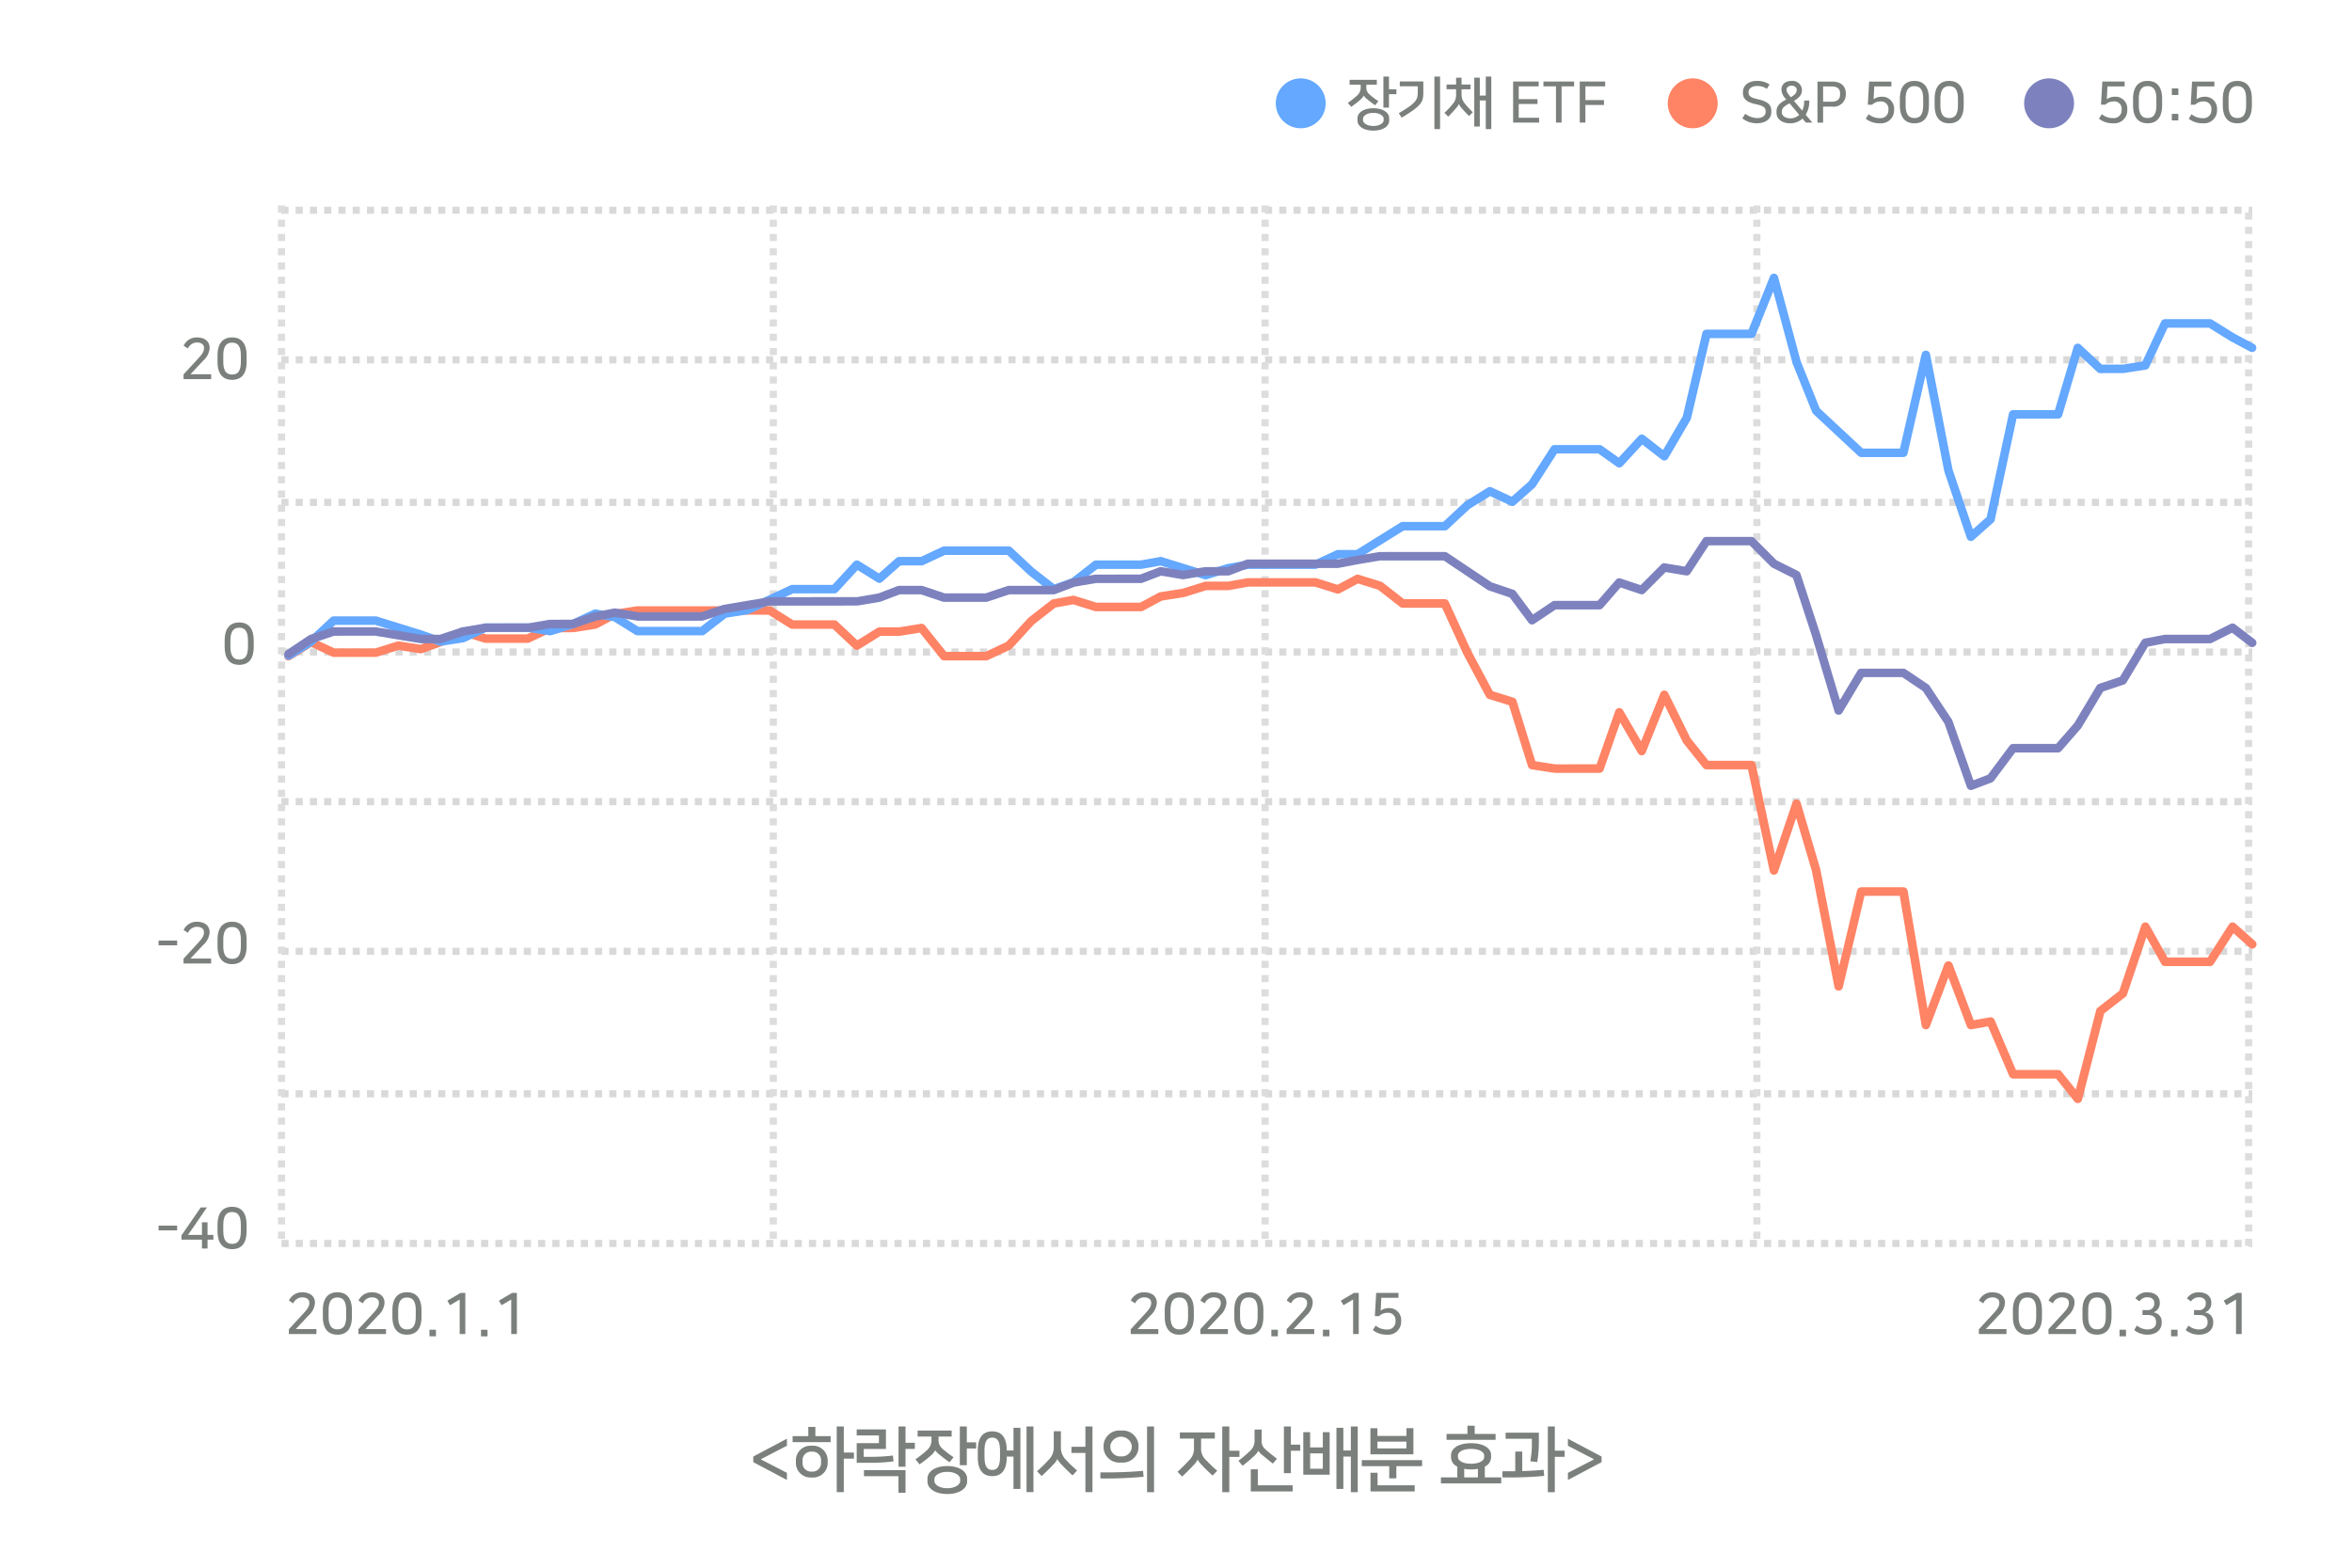 <svg xmlns="http://www.w3.org/2000/svg" width="330" height="220" viewBox="0 0 330 220">
  <g id="Group_19133" data-name="Group 19133" transform="translate(-17163 -6081)">
    <g id="Path_40320" data-name="Path 40320" transform="translate(10719.542 5107.529)">
      <path id="Path_40330" data-name="Path 40330" d="M6443.458,973.471h330v220h-330Z" fill="#fff"/>
    </g>
    <g id="Path_40330-2" data-name="Path 40330" transform="translate(10719.542 5107.529)">
      <path id="Path_40331" data-name="Path 40331" d="M6483.986,1160.015v.664h3.872v-.688h-2.9l1.8-1.92a2.6,2.6,0,0,0,.888-1.72v-.08c0-.84-.632-1.448-1.8-1.448a2.013,2.013,0,0,0-1.848,1.16l.608.392a1.379,1.379,0,0,1,1.256-.84c.6,0,.992.28.992.736v.064c0,.3-.064.624-.72,1.344Zm8.848-2.672c0-1.616-.68-2.52-2.04-2.52-1.344,0-2.04.9-2.04,2.52v.9c0,1.612.672,2.528,2.04,2.528,1.384,0,2.04-.9,2.04-2.528Zm-.808.9c0,1.424-.528,1.784-1.232,1.784-.672,0-1.232-.368-1.232-1.784v-.912c0-1.4.56-1.776,1.232-1.776.7,0,1.232.368,1.232,1.776Zm1.72,1.768v.668h3.872v-.688h-2.9l1.8-1.92a2.6,2.6,0,0,0,.888-1.72v-.08c0-.84-.632-1.448-1.8-1.448a2.013,2.013,0,0,0-1.848,1.16l.608.392a1.379,1.379,0,0,1,1.256-.84c.6,0,.992.28.992.736v.064c0,.3-.064.624-.72,1.344Zm8.848-2.672c0-1.616-.68-2.52-2.04-2.52-1.344,0-2.04.9-2.04,2.52v.9c0,1.616.672,2.532,2.044,2.532s2.04-.9,2.04-2.528Zm-.808.9c0,1.432-.528,1.792-1.228,1.792-.672,0-1.232-.368-1.232-1.784v-.912c0-1.4.56-1.776,1.232-1.776.7,0,1.232.368,1.232,1.776Zm1.928,2.76h.912v-.92h-.912Zm5.032-.32v-5.768h-.664l-1.856,1.088.376.64,1.352-.8v4.84Zm2.2.328h.912v-.92h-.912Zm5.032-.328v-5.768h-.664l-1.856,1.088.376.64,1.352-.8v4.84Z" fill="#7b807c"/>
    </g>
    <g id="Path_40348" data-name="Path 40348" transform="translate(10719.542 5107.529)">
      <path id="Path_40332" data-name="Path 40332" d="M6602.106,1160.015v.664h3.872v-.688h-2.9l1.8-1.92a2.6,2.6,0,0,0,.888-1.72v-.08c0-.84-.632-1.448-1.8-1.448a2.012,2.012,0,0,0-1.848,1.16l.608.392a1.379,1.379,0,0,1,1.256-.84c.6,0,.992.28.992.736v.064c0,.3-.064.624-.72,1.344Zm8.852-2.672c0-1.616-.68-2.52-2.04-2.52-1.344,0-2.04.9-2.04,2.52v.9c0,1.616.672,2.528,2.04,2.528,1.384,0,2.04-.9,2.04-2.528Zm-.808.9c0,1.424-.528,1.784-1.232,1.784-.672,0-1.232-.368-1.232-1.784v-.912c0-1.4.56-1.776,1.232-1.776.7,0,1.232.368,1.232,1.776Zm1.72,1.768v.668h3.872v-.688h-2.9l1.8-1.92a2.6,2.6,0,0,0,.888-1.72v-.08c0-.84-.632-1.448-1.8-1.448a2.013,2.013,0,0,0-1.848,1.16l.608.392a1.379,1.379,0,0,1,1.256-.84c.6,0,.992.28.992.736v.064c0,.3-.064.624-.72,1.344Zm8.848-2.672c0-1.616-.68-2.52-2.04-2.52-1.344,0-2.04.9-2.04,2.52v.9c0,1.616.672,2.528,2.04,2.528,1.384,0,2.04-.9,2.04-2.528Zm-.808.9c0,1.424-.528,1.784-1.232,1.784-.672,0-1.232-.368-1.232-1.784v-.912c0-1.4.56-1.776,1.232-1.776.7,0,1.232.368,1.232,1.776Zm1.928,2.76h.912v-.92h-.912Zm2.144-.992v.672h3.872v-.688h-2.9l1.8-1.92a2.6,2.6,0,0,0,.888-1.72v-.08c0-.84-.632-1.448-1.8-1.448a2.012,2.012,0,0,0-1.848,1.16l.608.392a1.379,1.379,0,0,1,1.256-.84c.6,0,.992.28.992.736v.064c0,.3-.064.624-.72,1.344Zm5.088.992h.912v-.92h-.912Zm5.028-.32v-5.768h-.664l-1.856,1.088.376.64,1.352-.8v4.84Zm5.952-1.856a1.67,1.67,0,0,0-1.553-1.781,1.556,1.556,0,0,0-.167,0,1.967,1.967,0,0,0-1.152.352l.088-1.8h2.408v-.68h-3.128l-.188,3.248h.608a1.607,1.607,0,0,1,1.132-.456,1.029,1.029,0,0,1,1.158.885,1,1,0,0,1,0,.259v.1a1.091,1.091,0,0,1-1.078,1.1c-.041,0-.081,0-.122-.005a2.394,2.394,0,0,1-1.584-.552l-.392.632a3.014,3.014,0,0,0,1.96.644,1.817,1.817,0,0,0,2-1.616,1.722,1.722,0,0,0,.01-.212Z" fill="#7b807c"/>
    </g>
    <g id="Path_40376" data-name="Path 40376" transform="translate(10719.542 5107.529)">
      <path id="Path_40333" data-name="Path 40333" d="M6721.106,1160.015v.664h3.872v-.688h-2.9l1.8-1.92a2.6,2.6,0,0,0,.888-1.72v-.08c0-.84-.632-1.448-1.8-1.448a2.012,2.012,0,0,0-1.848,1.16l.608.392a1.379,1.379,0,0,1,1.256-.84c.6,0,.992.28.992.736v.064c0,.3-.064.624-.72,1.344Zm8.852-2.672c0-1.616-.68-2.52-2.04-2.52-1.344,0-2.04.9-2.04,2.52v.9c0,1.616.672,2.528,2.04,2.528,1.384,0,2.04-.9,2.04-2.528Zm-.808.9c0,1.424-.528,1.784-1.232,1.784-.672,0-1.232-.368-1.232-1.784v-.912c0-1.4.56-1.776,1.232-1.776.7,0,1.232.368,1.232,1.776Zm1.72,1.768v.668h3.872v-.688h-2.9l1.8-1.92a2.6,2.6,0,0,0,.888-1.72v-.08c0-.84-.632-1.448-1.8-1.448a2.013,2.013,0,0,0-1.848,1.16l.608.392a1.379,1.379,0,0,1,1.256-.84c.6,0,.992.28.992.736v.064c0,.3-.064.624-.72,1.344Zm8.848-2.672c0-1.616-.68-2.52-2.04-2.52-1.344,0-2.04.9-2.04,2.52v.9c0,1.616.672,2.528,2.04,2.528,1.384,0,2.04-.9,2.04-2.528Zm-.808.9c0,1.424-.528,1.784-1.232,1.784-.672,0-1.232-.368-1.232-1.784v-.912c0-1.4.56-1.776,1.232-1.776.7,0,1.232.368,1.232,1.776Zm1.928,2.76h.912v-.92h-.912Zm2.8-4.9a1.294,1.294,0,0,1,1.12-.576c.52,0,.952.256.952.76v.064a.889.889,0,0,1-.795.975.909.909,0,0,1-.173,0h-.68v.688h.712c.672,0,1.192.224,1.192.984v.1c0,.52-.384.944-1.224.944a2.309,2.309,0,0,1-1.456-.552l-.392.632a2.921,2.921,0,0,0,1.844.652c1.42,0,2.02-.828,2.02-1.676v-.124a1.291,1.291,0,0,0-1.168-1.328,1.318,1.318,0,0,0,.9-1.3v-.08c0-.864-.68-1.44-1.744-1.44a1.888,1.888,0,0,0-1.68.864Zm4.432,4.9h.912v-.92h-.912Zm2.8-4.9a1.294,1.294,0,0,1,1.12-.576c.52,0,.952.256.952.76v.064a.889.889,0,0,1-.795.975.909.909,0,0,1-.173,0h-.68v.688h.712c.672,0,1.192.224,1.192.984v.1c0,.52-.384.944-1.224.944a2.3,2.3,0,0,1-1.46-.544l-.392.632a2.92,2.92,0,0,0,1.848.644c1.416,0,2.016-.824,2.016-1.672v-.128a1.292,1.292,0,0,0-1.168-1.324,1.317,1.317,0,0,0,.9-1.3v-.08c0-.864-.68-1.44-1.744-1.44a1.888,1.888,0,0,0-1.68.864Zm7.108,4.58v-5.768h-.664l-1.856,1.088.376.64,1.352-.8v4.84Z" fill="#7b807c"/>
    </g>
    <g id="Path_40234" data-name="Path 40234" transform="translate(10719.542 5107.529)">
      <path id="Path_40334" data-name="Path 40334" d="M6759.458,1065.471h-.5v-1h.5Zm-1.5,0h-1v-1h1Zm-2,0h-1v-1h1Zm-2,0h-1v-1h1Zm-2,0h-1v-1h1Zm-2,0h-1v-1h1Zm-2,0h-1v-1h1Zm-2,0h-1v-1h1Zm-2,0h-1v-1h1Zm-2,0h-1v-1h1Zm-2,0h-1v-1h1Zm-2,0h-1v-1h1Zm-2,0h-1v-1h1Zm-2,0h-1v-1h1Zm-2,0h-1v-1h1Zm-2,0h-1v-1h1Zm-2,0h-1v-1h1Zm-2,0h-1v-1h1Zm-2,0h-1v-1h1Zm-2,0h-1v-1h1Zm-2,0h-1v-1h1Zm-2,0h-1v-1h1Zm-2,0h-1v-1h1Zm-2,0h-1v-1h1Zm-2,0h-1v-1h1Zm-2,0h-1v-1h1Zm-2,0h-1v-1h1Zm-2,0h-1v-1h1Zm-2,0h-1v-1h1Zm-2,0h-1v-1h1Zm-2,0h-1v-1h1Zm-2,0h-1v-1h1Zm-2,0h-1v-1h1Zm-2,0h-1v-1h1Zm-2,0h-1v-1h1Zm-2,0h-1v-1h1Zm-2,0h-1v-1h1Zm-2,0h-1v-1h1Zm-2,0h-1v-1h1Zm-2,0h-1v-1h1Zm-2,0h-1v-1h1Zm-2,0h-1v-1h1Zm-2,0h-1v-1h1Zm-2,0h-1v-1h1Zm-2,0h-1v-1h1Zm-2,0h-1v-1h1Zm-2,0h-1v-1h1Zm-2,0h-1v-1h1Zm-2,0h-1v-1h1Zm-2,0h-1v-1h1Zm-2,0h-1v-1h1Zm-2,0h-1v-1h1Zm-2,0h-1v-1h1Zm-2,0h-1v-1h1Zm-2,0h-1v-1h1Zm-2,0h-1v-1h1Zm-2,0h-1v-1h1Zm-2,0h-1v-1h1Zm-2,0h-1v-1h1Zm-2,0h-1v-1h1Zm-2,0h-1v-1h1Zm-2,0h-1v-1h1Zm-2,0h-1v-1h1Zm-2,0h-1v-1h1Zm-2,0h-1v-1h1Zm-2,0h-1v-1h1Zm-2,0h-1v-1h1Zm-2,0h-1v-1h1Zm-2,0h-1v-1h1Zm-2,0h-1v-1h1Zm-2,0h-1v-1h1Zm-2,0h-1v-1h1Zm-2,0h-1v-1h1Zm-2,0h-1v-1h1Zm-2,0h-1v-1h1Zm-2,0h-1v-1h1Zm-2,0h-1v-1h1Zm-2,0h-1v-1h1Zm-2,0h-1v-1h1Zm-2,0h-1v-1h1Zm-2,0h-1v-1h1Zm-2,0h-1v-1h1Zm-2,0h-1v-1h1Zm-2,0h-1v-1h1Zm-2,0h-1v-1h1Zm-2,0h-1v-1h1Zm-2,0h-1v-1h1Zm-2,0h-1v-1h1Zm-2,0h-1v-1h1Zm-2,0h-1v-1h1Zm-2,0h-1v-1h1Zm-2,0h-1v-1h1Zm-2,0h-1v-1h1Zm-2,0h-1v-1h1Zm-2,0h-1v-1h1Zm-2,0h-1v-1h1Zm-2,0h-1v-1h1Zm-2,0h-1v-1h1Zm-2,0h-1v-1h1Zm-2,0h-1v-1h1Zm-2,0h-1v-1h1Zm-2,0h-1v-1h1Zm-2,0h-1v-1h1Zm-2,0h-1v-1h1Zm-2,0h-1v-1h1Zm-2,0h-1v-1h1Zm-2,0h-1v-1h1Zm-2,0h-1v-1h1Zm-2,0h-1v-1h1Zm-2,0h-1v-1h1Zm-2,0h-1v-1h1Zm-2,0h-1v-1h1Zm-2,0h-1v-1h1Zm-2,0h-1v-1h1Zm-2,0h-1v-1h1Zm-2,0h-1v-1h1Zm-2,0h-1v-1h1Zm-2,0h-1v-1h1Zm-2,0h-1v-1h1Zm-2,0h-1v-1h1Zm-2,0h-1v-1h1Zm-2,0h-1v-1h1Zm-2,0h-1v-1h1Zm-2,0h-1v-1h1Zm-2,0h-1v-1h1Zm-2,0h-1v-1h1Zm-2,0h-1v-1h1Zm-2,0h-1v-1h1Zm-2,0h-1v-1h1Zm-2,0h-1v-1h1Zm-2,0h-1v-1h1Zm-2,0h-1v-1h1Zm-2,0h-1v-1h1Zm-2,0h-1v-1h1Zm-2,0h-1v-1h1Zm-2,0h-1v-1h1Zm-2,0h-1v-1h1Zm-2,0h-1v-1h1Zm-2,0h-1v-1h1Z" fill="#d9d9d9"/>
    </g>
    <g id="Path_40228" data-name="Path 40228" transform="translate(10719.542 5107.529)">
      <path id="Path_40335" data-name="Path 40335" d="M6759.458,1003.471h-.5v-1h.5Zm-1.5,0h-1v-1h1Zm-2,0h-1v-1h1Zm-2,0h-1v-1h1Zm-2,0h-1v-1h1Zm-2,0h-1v-1h1Zm-2,0h-1v-1h1Zm-2,0h-1v-1h1Zm-2,0h-1v-1h1Zm-2,0h-1v-1h1Zm-2,0h-1v-1h1Zm-2,0h-1v-1h1Zm-2,0h-1v-1h1Zm-2,0h-1v-1h1Zm-2,0h-1v-1h1Zm-2,0h-1v-1h1Zm-2,0h-1v-1h1Zm-2,0h-1v-1h1Zm-2,0h-1v-1h1Zm-2,0h-1v-1h1Zm-2,0h-1v-1h1Zm-2,0h-1v-1h1Zm-2,0h-1v-1h1Zm-2,0h-1v-1h1Zm-2,0h-1v-1h1Zm-2,0h-1v-1h1Zm-2,0h-1v-1h1Zm-2,0h-1v-1h1Zm-2,0h-1v-1h1Zm-2,0h-1v-1h1Zm-2,0h-1v-1h1Zm-2,0h-1v-1h1Zm-2,0h-1v-1h1Zm-2,0h-1v-1h1Zm-2,0h-1v-1h1Zm-2,0h-1v-1h1Zm-2,0h-1v-1h1Zm-2,0h-1v-1h1Zm-2,0h-1v-1h1Zm-2,0h-1v-1h1Zm-2,0h-1v-1h1Zm-2,0h-1v-1h1Zm-2,0h-1v-1h1Zm-2,0h-1v-1h1Zm-2,0h-1v-1h1Zm-2,0h-1v-1h1Zm-2,0h-1v-1h1Zm-2,0h-1v-1h1Zm-2,0h-1v-1h1Zm-2,0h-1v-1h1Zm-2,0h-1v-1h1Zm-2,0h-1v-1h1Zm-2,0h-1v-1h1Zm-2,0h-1v-1h1Zm-2,0h-1v-1h1Zm-2,0h-1v-1h1Zm-2,0h-1v-1h1Zm-2,0h-1v-1h1Zm-2,0h-1v-1h1Zm-2,0h-1v-1h1Zm-2,0h-1v-1h1Zm-2,0h-1v-1h1Zm-2,0h-1v-1h1Zm-2,0h-1v-1h1Zm-2,0h-1v-1h1Zm-2,0h-1v-1h1Zm-2,0h-1v-1h1Zm-2,0h-1v-1h1Zm-2,0h-1v-1h1Zm-2,0h-1v-1h1Zm-2,0h-1v-1h1Zm-2,0h-1v-1h1Zm-2,0h-1v-1h1Zm-2,0h-1v-1h1Zm-2,0h-1v-1h1Zm-2,0h-1v-1h1Zm-2,0h-1v-1h1Zm-2,0h-1v-1h1Zm-2,0h-1v-1h1Zm-2,0h-1v-1h1Zm-2,0h-1v-1h1Zm-2,0h-1v-1h1Zm-2,0h-1v-1h1Zm-2,0h-1v-1h1Zm-2,0h-1v-1h1Zm-2,0h-1v-1h1Zm-2,0h-1v-1h1Zm-2,0h-1v-1h1Zm-2,0h-1v-1h1Zm-2,0h-1v-1h1Zm-2,0h-1v-1h1Zm-2,0h-1v-1h1Zm-2,0h-1v-1h1Zm-2,0h-1v-1h1Zm-2,0h-1v-1h1Zm-2,0h-1v-1h1Zm-2,0h-1v-1h1Zm-2,0h-1v-1h1Zm-2,0h-1v-1h1Zm-2,0h-1v-1h1Zm-2,0h-1v-1h1Zm-2,0h-1v-1h1Zm-2,0h-1v-1h1Zm-2,0h-1v-1h1Zm-2,0h-1v-1h1Zm-2,0h-1v-1h1Zm-2,0h-1v-1h1Zm-2,0h-1v-1h1Zm-2,0h-1v-1h1Zm-2,0h-1v-1h1Zm-2,0h-1v-1h1Zm-2,0h-1v-1h1Zm-2,0h-1v-1h1Zm-2,0h-1v-1h1Zm-2,0h-1v-1h1Zm-2,0h-1v-1h1Zm-2,0h-1v-1h1Zm-2,0h-1v-1h1Zm-2,0h-1v-1h1Zm-2,0h-1v-1h1Zm-2,0h-1v-1h1Zm-2,0h-1v-1h1Zm-2,0h-1v-1h1Zm-2,0h-1v-1h1Zm-2,0h-1v-1h1Zm-2,0h-1v-1h1Zm-2,0h-1v-1h1Zm-2,0h-1v-1h1Zm-2,0h-1v-1h1Zm-2,0h-1v-1h1Zm-2,0h-1v-1h1Zm-2,0h-1v-1h1Zm-2,0h-1v-1h1Zm-2,0h-1v-1h1Zm-2,0h-1v-1h1Zm-2,0h-1v-1h1Zm-2,0h-1v-1h1Zm-2,0h-1v-1h1Zm-2,0h-1v-1h1Z" fill="#d9d9d9"/>
    </g>
    <g id="Path_40231" data-name="Path 40231" transform="translate(10719.542 5107.529)">
      <path id="Path_40336" data-name="Path 40336" d="M6759.458,1044.471h-.5v-1h.5Zm-1.5,0h-1v-1h1Zm-2,0h-1v-1h1Zm-2,0h-1v-1h1Zm-2,0h-1v-1h1Zm-2,0h-1v-1h1Zm-2,0h-1v-1h1Zm-2,0h-1v-1h1Zm-2,0h-1v-1h1Zm-2,0h-1v-1h1Zm-2,0h-1v-1h1Zm-2,0h-1v-1h1Zm-2,0h-1v-1h1Zm-2,0h-1v-1h1Zm-2,0h-1v-1h1Zm-2,0h-1v-1h1Zm-2,0h-1v-1h1Zm-2,0h-1v-1h1Zm-2,0h-1v-1h1Zm-2,0h-1v-1h1Zm-2,0h-1v-1h1Zm-2,0h-1v-1h1Zm-2,0h-1v-1h1Zm-2,0h-1v-1h1Zm-2,0h-1v-1h1Zm-2,0h-1v-1h1Zm-2,0h-1v-1h1Zm-2,0h-1v-1h1Zm-2,0h-1v-1h1Zm-2,0h-1v-1h1Zm-2,0h-1v-1h1Zm-2,0h-1v-1h1Zm-2,0h-1v-1h1Zm-2,0h-1v-1h1Zm-2,0h-1v-1h1Zm-2,0h-1v-1h1Zm-2,0h-1v-1h1Zm-2,0h-1v-1h1Zm-2,0h-1v-1h1Zm-2,0h-1v-1h1Zm-2,0h-1v-1h1Zm-2,0h-1v-1h1Zm-2,0h-1v-1h1Zm-2,0h-1v-1h1Zm-2,0h-1v-1h1Zm-2,0h-1v-1h1Zm-2,0h-1v-1h1Zm-2,0h-1v-1h1Zm-2,0h-1v-1h1Zm-2,0h-1v-1h1Zm-2,0h-1v-1h1Zm-2,0h-1v-1h1Zm-2,0h-1v-1h1Zm-2,0h-1v-1h1Zm-2,0h-1v-1h1Zm-2,0h-1v-1h1Zm-2,0h-1v-1h1Zm-2,0h-1v-1h1Zm-2,0h-1v-1h1Zm-2,0h-1v-1h1Zm-2,0h-1v-1h1Zm-2,0h-1v-1h1Zm-2,0h-1v-1h1Zm-2,0h-1v-1h1Zm-2,0h-1v-1h1Zm-2,0h-1v-1h1Zm-2,0h-1v-1h1Zm-2,0h-1v-1h1Zm-2,0h-1v-1h1Zm-2,0h-1v-1h1Zm-2,0h-1v-1h1Zm-2,0h-1v-1h1Zm-2,0h-1v-1h1Zm-2,0h-1v-1h1Zm-2,0h-1v-1h1Zm-2,0h-1v-1h1Zm-2,0h-1v-1h1Zm-2,0h-1v-1h1Zm-2,0h-1v-1h1Zm-2,0h-1v-1h1Zm-2,0h-1v-1h1Zm-2,0h-1v-1h1Zm-2,0h-1v-1h1Zm-2,0h-1v-1h1Zm-2,0h-1v-1h1Zm-2,0h-1v-1h1Zm-2,0h-1v-1h1Zm-2,0h-1v-1h1Zm-2,0h-1v-1h1Zm-2,0h-1v-1h1Zm-2,0h-1v-1h1Zm-2,0h-1v-1h1Zm-2,0h-1v-1h1Zm-2,0h-1v-1h1Zm-2,0h-1v-1h1Zm-2,0h-1v-1h1Zm-2,0h-1v-1h1Zm-2,0h-1v-1h1Zm-2,0h-1v-1h1Zm-2,0h-1v-1h1Zm-2,0h-1v-1h1Zm-2,0h-1v-1h1Zm-2,0h-1v-1h1Zm-2,0h-1v-1h1Zm-2,0h-1v-1h1Zm-2,0h-1v-1h1Zm-2,0h-1v-1h1Zm-2,0h-1v-1h1Zm-2,0h-1v-1h1Zm-2,0h-1v-1h1Zm-2,0h-1v-1h1Zm-2,0h-1v-1h1Zm-2,0h-1v-1h1Zm-2,0h-1v-1h1Zm-2,0h-1v-1h1Zm-2,0h-1v-1h1Zm-2,0h-1v-1h1Zm-2,0h-1v-1h1Zm-2,0h-1v-1h1Zm-2,0h-1v-1h1Zm-2,0h-1v-1h1Zm-2,0h-1v-1h1Zm-2,0h-1v-1h1Zm-2,0h-1v-1h1Zm-2,0h-1v-1h1Zm-2,0h-1v-1h1Zm-2,0h-1v-1h1Zm-2,0h-1v-1h1Zm-2,0h-1v-1h1Zm-2,0h-1v-1h1Zm-2,0h-1v-1h1Zm-2,0h-1v-1h1Zm-2,0h-1v-1h1Zm-2,0h-1v-1h1Zm-2,0h-1v-1h1Zm-2,0h-1v-1h1Zm-2,0h-1v-1h1Zm-2,0h-1v-1h1Zm-2,0h-1v-1h1Z" fill="#d9d9d9"/>
    </g>
    <g id="Path_40229" data-name="Path 40229" transform="translate(10719.542 5107.529)">
      <path id="Path_40337" data-name="Path 40337" d="M6759.458,1024.471h-.5v-1h.5Zm-1.5,0h-1v-1h1Zm-2,0h-1v-1h1Zm-2,0h-1v-1h1Zm-2,0h-1v-1h1Zm-2,0h-1v-1h1Zm-2,0h-1v-1h1Zm-2,0h-1v-1h1Zm-2,0h-1v-1h1Zm-2,0h-1v-1h1Zm-2,0h-1v-1h1Zm-2,0h-1v-1h1Zm-2,0h-1v-1h1Zm-2,0h-1v-1h1Zm-2,0h-1v-1h1Zm-2,0h-1v-1h1Zm-2,0h-1v-1h1Zm-2,0h-1v-1h1Zm-2,0h-1v-1h1Zm-2,0h-1v-1h1Zm-2,0h-1v-1h1Zm-2,0h-1v-1h1Zm-2,0h-1v-1h1Zm-2,0h-1v-1h1Zm-2,0h-1v-1h1Zm-2,0h-1v-1h1Zm-2,0h-1v-1h1Zm-2,0h-1v-1h1Zm-2,0h-1v-1h1Zm-2,0h-1v-1h1Zm-2,0h-1v-1h1Zm-2,0h-1v-1h1Zm-2,0h-1v-1h1Zm-2,0h-1v-1h1Zm-2,0h-1v-1h1Zm-2,0h-1v-1h1Zm-2,0h-1v-1h1Zm-2,0h-1v-1h1Zm-2,0h-1v-1h1Zm-2,0h-1v-1h1Zm-2,0h-1v-1h1Zm-2,0h-1v-1h1Zm-2,0h-1v-1h1Zm-2,0h-1v-1h1Zm-2,0h-1v-1h1Zm-2,0h-1v-1h1Zm-2,0h-1v-1h1Zm-2,0h-1v-1h1Zm-2,0h-1v-1h1Zm-2,0h-1v-1h1Zm-2,0h-1v-1h1Zm-2,0h-1v-1h1Zm-2,0h-1v-1h1Zm-2,0h-1v-1h1Zm-2,0h-1v-1h1Zm-2,0h-1v-1h1Zm-2,0h-1v-1h1Zm-2,0h-1v-1h1Zm-2,0h-1v-1h1Zm-2,0h-1v-1h1Zm-2,0h-1v-1h1Zm-2,0h-1v-1h1Zm-2,0h-1v-1h1Zm-2,0h-1v-1h1Zm-2,0h-1v-1h1Zm-2,0h-1v-1h1Zm-2,0h-1v-1h1Zm-2,0h-1v-1h1Zm-2,0h-1v-1h1Zm-2,0h-1v-1h1Zm-2,0h-1v-1h1Zm-2,0h-1v-1h1Zm-2,0h-1v-1h1Zm-2,0h-1v-1h1Zm-2,0h-1v-1h1Zm-2,0h-1v-1h1Zm-2,0h-1v-1h1Zm-2,0h-1v-1h1Zm-2,0h-1v-1h1Zm-2,0h-1v-1h1Zm-2,0h-1v-1h1Zm-2,0h-1v-1h1Zm-2,0h-1v-1h1Zm-2,0h-1v-1h1Zm-2,0h-1v-1h1Zm-2,0h-1v-1h1Zm-2,0h-1v-1h1Zm-2,0h-1v-1h1Zm-2,0h-1v-1h1Zm-2,0h-1v-1h1Zm-2,0h-1v-1h1Zm-2,0h-1v-1h1Zm-2,0h-1v-1h1Zm-2,0h-1v-1h1Zm-2,0h-1v-1h1Zm-2,0h-1v-1h1Zm-2,0h-1v-1h1Zm-2,0h-1v-1h1Zm-2,0h-1v-1h1Zm-2,0h-1v-1h1Zm-2,0h-1v-1h1Zm-2,0h-1v-1h1Zm-2,0h-1v-1h1Zm-2,0h-1v-1h1Zm-2,0h-1v-1h1Zm-2,0h-1v-1h1Zm-2,0h-1v-1h1Zm-2,0h-1v-1h1Zm-2,0h-1v-1h1Zm-2,0h-1v-1h1Zm-2,0h-1v-1h1Zm-2,0h-1v-1h1Zm-2,0h-1v-1h1Zm-2,0h-1v-1h1Zm-2,0h-1v-1h1Zm-2,0h-1v-1h1Zm-2,0h-1v-1h1Zm-2,0h-1v-1h1Zm-2,0h-1v-1h1Zm-2,0h-1v-1h1Zm-2,0h-1v-1h1Zm-2,0h-1v-1h1Zm-2,0h-1v-1h1Zm-2,0h-1v-1h1Zm-2,0h-1v-1h1Zm-2,0h-1v-1h1Zm-2,0h-1v-1h1Zm-2,0h-1v-1h1Zm-2,0h-1v-1h1Zm-2,0h-1v-1h1Zm-2,0h-1v-1h1Zm-2,0h-1v-1h1Zm-2,0h-1v-1h1Zm-2,0h-1v-1h1Zm-2,0h-1v-1h1Zm-2,0h-1v-1h1Zm-2,0h-1v-1h1Zm-2,0h-1v-1h1Zm-2,0h-1v-1h1Z" fill="#d9d9d9"/>
    </g>
    <g id="Path_40235" data-name="Path 40235" transform="translate(10719.542 5107.529)">
      <path id="Path_40338" data-name="Path 40338" d="M6759.458,1086.471h-.5v-1h.5Zm-1.5,0h-1v-1h1Zm-2,0h-1v-1h1Zm-2,0h-1v-1h1Zm-2,0h-1v-1h1Zm-2,0h-1v-1h1Zm-2,0h-1v-1h1Zm-2,0h-1v-1h1Zm-2,0h-1v-1h1Zm-2,0h-1v-1h1Zm-2,0h-1v-1h1Zm-2,0h-1v-1h1Zm-2,0h-1v-1h1Zm-2,0h-1v-1h1Zm-2,0h-1v-1h1Zm-2,0h-1v-1h1Zm-2,0h-1v-1h1Zm-2,0h-1v-1h1Zm-2,0h-1v-1h1Zm-2,0h-1v-1h1Zm-2,0h-1v-1h1Zm-2,0h-1v-1h1Zm-2,0h-1v-1h1Zm-2,0h-1v-1h1Zm-2,0h-1v-1h1Zm-2,0h-1v-1h1Zm-2,0h-1v-1h1Zm-2,0h-1v-1h1Zm-2,0h-1v-1h1Zm-2,0h-1v-1h1Zm-2,0h-1v-1h1Zm-2,0h-1v-1h1Zm-2,0h-1v-1h1Zm-2,0h-1v-1h1Zm-2,0h-1v-1h1Zm-2,0h-1v-1h1Zm-2,0h-1v-1h1Zm-2,0h-1v-1h1Zm-2,0h-1v-1h1Zm-2,0h-1v-1h1Zm-2,0h-1v-1h1Zm-2,0h-1v-1h1Zm-2,0h-1v-1h1Zm-2,0h-1v-1h1Zm-2,0h-1v-1h1Zm-2,0h-1v-1h1Zm-2,0h-1v-1h1Zm-2,0h-1v-1h1Zm-2,0h-1v-1h1Zm-2,0h-1v-1h1Zm-2,0h-1v-1h1Zm-2,0h-1v-1h1Zm-2,0h-1v-1h1Zm-2,0h-1v-1h1Zm-2,0h-1v-1h1Zm-2,0h-1v-1h1Zm-2,0h-1v-1h1Zm-2,0h-1v-1h1Zm-2,0h-1v-1h1Zm-2,0h-1v-1h1Zm-2,0h-1v-1h1Zm-2,0h-1v-1h1Zm-2,0h-1v-1h1Zm-2,0h-1v-1h1Zm-2,0h-1v-1h1Zm-2,0h-1v-1h1Zm-2,0h-1v-1h1Zm-2,0h-1v-1h1Zm-2,0h-1v-1h1Zm-2,0h-1v-1h1Zm-2,0h-1v-1h1Zm-2,0h-1v-1h1Zm-2,0h-1v-1h1Zm-2,0h-1v-1h1Zm-2,0h-1v-1h1Zm-2,0h-1v-1h1Zm-2,0h-1v-1h1Zm-2,0h-1v-1h1Zm-2,0h-1v-1h1Zm-2,0h-1v-1h1Zm-2,0h-1v-1h1Zm-2,0h-1v-1h1Zm-2,0h-1v-1h1Zm-2,0h-1v-1h1Zm-2,0h-1v-1h1Zm-2,0h-1v-1h1Zm-2,0h-1v-1h1Zm-2,0h-1v-1h1Zm-2,0h-1v-1h1Zm-2,0h-1v-1h1Zm-2,0h-1v-1h1Zm-2,0h-1v-1h1Zm-2,0h-1v-1h1Zm-2,0h-1v-1h1Zm-2,0h-1v-1h1Zm-2,0h-1v-1h1Zm-2,0h-1v-1h1Zm-2,0h-1v-1h1Zm-2,0h-1v-1h1Zm-2,0h-1v-1h1Zm-2,0h-1v-1h1Zm-2,0h-1v-1h1Zm-2,0h-1v-1h1Zm-2,0h-1v-1h1Zm-2,0h-1v-1h1Zm-2,0h-1v-1h1Zm-2,0h-1v-1h1Zm-2,0h-1v-1h1Zm-2,0h-1v-1h1Zm-2,0h-1v-1h1Zm-2,0h-1v-1h1Zm-2,0h-1v-1h1Zm-2,0h-1v-1h1Zm-2,0h-1v-1h1Zm-2,0h-1v-1h1Zm-2,0h-1v-1h1Zm-2,0h-1v-1h1Zm-2,0h-1v-1h1Zm-2,0h-1v-1h1Zm-2,0h-1v-1h1Zm-2,0h-1v-1h1Zm-2,0h-1v-1h1Zm-2,0h-1v-1h1Zm-2,0h-1v-1h1Zm-2,0h-1v-1h1Zm-2,0h-1v-1h1Zm-2,0h-1v-1h1Zm-2,0h-1v-1h1Zm-2,0h-1v-1h1Zm-2,0h-1v-1h1Zm-2,0h-1v-1h1Zm-2,0h-1v-1h1Zm-2,0h-1v-1h1Zm-2,0h-1v-1h1Zm-2,0h-1v-1h1Zm-2,0h-1v-1h1Zm-2,0h-1v-1h1Zm-2,0h-1v-1h1Zm-2,0h-1v-1h1Z" fill="#d9d9d9"/>
    </g>
    <g id="Path_40236" data-name="Path 40236" transform="translate(10719.542 5107.529)">
      <path id="Path_40339" data-name="Path 40339" d="M6759.458,1107.471h-.5v-1h.5Zm-1.5,0h-1v-1h1Zm-2,0h-1v-1h1Zm-2,0h-1v-1h1Zm-2,0h-1v-1h1Zm-2,0h-1v-1h1Zm-2,0h-1v-1h1Zm-2,0h-1v-1h1Zm-2,0h-1v-1h1Zm-2,0h-1v-1h1Zm-2,0h-1v-1h1Zm-2,0h-1v-1h1Zm-2,0h-1v-1h1Zm-2,0h-1v-1h1Zm-2,0h-1v-1h1Zm-2,0h-1v-1h1Zm-2,0h-1v-1h1Zm-2,0h-1v-1h1Zm-2,0h-1v-1h1Zm-2,0h-1v-1h1Zm-2,0h-1v-1h1Zm-2,0h-1v-1h1Zm-2,0h-1v-1h1Zm-2,0h-1v-1h1Zm-2,0h-1v-1h1Zm-2,0h-1v-1h1Zm-2,0h-1v-1h1Zm-2,0h-1v-1h1Zm-2,0h-1v-1h1Zm-2,0h-1v-1h1Zm-2,0h-1v-1h1Zm-2,0h-1v-1h1Zm-2,0h-1v-1h1Zm-2,0h-1v-1h1Zm-2,0h-1v-1h1Zm-2,0h-1v-1h1Zm-2,0h-1v-1h1Zm-2,0h-1v-1h1Zm-2,0h-1v-1h1Zm-2,0h-1v-1h1Zm-2,0h-1v-1h1Zm-2,0h-1v-1h1Zm-2,0h-1v-1h1Zm-2,0h-1v-1h1Zm-2,0h-1v-1h1Zm-2,0h-1v-1h1Zm-2,0h-1v-1h1Zm-2,0h-1v-1h1Zm-2,0h-1v-1h1Zm-2,0h-1v-1h1Zm-2,0h-1v-1h1Zm-2,0h-1v-1h1Zm-2,0h-1v-1h1Zm-2,0h-1v-1h1Zm-2,0h-1v-1h1Zm-2,0h-1v-1h1Zm-2,0h-1v-1h1Zm-2,0h-1v-1h1Zm-2,0h-1v-1h1Zm-2,0h-1v-1h1Zm-2,0h-1v-1h1Zm-2,0h-1v-1h1Zm-2,0h-1v-1h1Zm-2,0h-1v-1h1Zm-2,0h-1v-1h1Zm-2,0h-1v-1h1Zm-2,0h-1v-1h1Zm-2,0h-1v-1h1Zm-2,0h-1v-1h1Zm-2,0h-1v-1h1Zm-2,0h-1v-1h1Zm-2,0h-1v-1h1Zm-2,0h-1v-1h1Zm-2,0h-1v-1h1Zm-2,0h-1v-1h1Zm-2,0h-1v-1h1Zm-2,0h-1v-1h1Zm-2,0h-1v-1h1Zm-2,0h-1v-1h1Zm-2,0h-1v-1h1Zm-2,0h-1v-1h1Zm-2,0h-1v-1h1Zm-2,0h-1v-1h1Zm-2,0h-1v-1h1Zm-2,0h-1v-1h1Zm-2,0h-1v-1h1Zm-2,0h-1v-1h1Zm-2,0h-1v-1h1Zm-2,0h-1v-1h1Zm-2,0h-1v-1h1Zm-2,0h-1v-1h1Zm-2,0h-1v-1h1Zm-2,0h-1v-1h1Zm-2,0h-1v-1h1Zm-2,0h-1v-1h1Zm-2,0h-1v-1h1Zm-2,0h-1v-1h1Zm-2,0h-1v-1h1Zm-2,0h-1v-1h1Zm-2,0h-1v-1h1Zm-2,0h-1v-1h1Zm-2,0h-1v-1h1Zm-2,0h-1v-1h1Zm-2,0h-1v-1h1Zm-2,0h-1v-1h1Zm-2,0h-1v-1h1Zm-2,0h-1v-1h1Zm-2,0h-1v-1h1Zm-2,0h-1v-1h1Zm-2,0h-1v-1h1Zm-2,0h-1v-1h1Zm-2,0h-1v-1h1Zm-2,0h-1v-1h1Zm-2,0h-1v-1h1Zm-2,0h-1v-1h1Zm-2,0h-1v-1h1Zm-2,0h-1v-1h1Zm-2,0h-1v-1h1Zm-2,0h-1v-1h1Zm-2,0h-1v-1h1Zm-2,0h-1v-1h1Zm-2,0h-1v-1h1Zm-2,0h-1v-1h1Zm-2,0h-1v-1h1Zm-2,0h-1v-1h1Zm-2,0h-1v-1h1Zm-2,0h-1v-1h1Zm-2,0h-1v-1h1Zm-2,0h-1v-1h1Zm-2,0h-1v-1h1Zm-2,0h-1v-1h1Zm-2,0h-1v-1h1Zm-2,0h-1v-1h1Zm-2,0h-1v-1h1Zm-2,0h-1v-1h1Zm-2,0h-1v-1h1Zm-2,0h-1v-1h1Zm-2,0h-1v-1h1Zm-2,0h-1v-1h1Z" fill="#d9d9d9"/>
    </g>
    <g id="Path_40237" data-name="Path 40237" transform="translate(10719.542 5107.529)">
      <path id="Path_40340" data-name="Path 40340" d="M6759.458,1127.471h-.5v-1h.5Zm-1.5,0h-1v-1h1Zm-2,0h-1v-1h1Zm-2,0h-1v-1h1Zm-2,0h-1v-1h1Zm-2,0h-1v-1h1Zm-2,0h-1v-1h1Zm-2,0h-1v-1h1Zm-2,0h-1v-1h1Zm-2,0h-1v-1h1Zm-2,0h-1v-1h1Zm-2,0h-1v-1h1Zm-2,0h-1v-1h1Zm-2,0h-1v-1h1Zm-2,0h-1v-1h1Zm-2,0h-1v-1h1Zm-2,0h-1v-1h1Zm-2,0h-1v-1h1Zm-2,0h-1v-1h1Zm-2,0h-1v-1h1Zm-2,0h-1v-1h1Zm-2,0h-1v-1h1Zm-2,0h-1v-1h1Zm-2,0h-1v-1h1Zm-2,0h-1v-1h1Zm-2,0h-1v-1h1Zm-2,0h-1v-1h1Zm-2,0h-1v-1h1Zm-2,0h-1v-1h1Zm-2,0h-1v-1h1Zm-2,0h-1v-1h1Zm-2,0h-1v-1h1Zm-2,0h-1v-1h1Zm-2,0h-1v-1h1Zm-2,0h-1v-1h1Zm-2,0h-1v-1h1Zm-2,0h-1v-1h1Zm-2,0h-1v-1h1Zm-2,0h-1v-1h1Zm-2,0h-1v-1h1Zm-2,0h-1v-1h1Zm-2,0h-1v-1h1Zm-2,0h-1v-1h1Zm-2,0h-1v-1h1Zm-2,0h-1v-1h1Zm-2,0h-1v-1h1Zm-2,0h-1v-1h1Zm-2,0h-1v-1h1Zm-2,0h-1v-1h1Zm-2,0h-1v-1h1Zm-2,0h-1v-1h1Zm-2,0h-1v-1h1Zm-2,0h-1v-1h1Zm-2,0h-1v-1h1Zm-2,0h-1v-1h1Zm-2,0h-1v-1h1Zm-2,0h-1v-1h1Zm-2,0h-1v-1h1Zm-2,0h-1v-1h1Zm-2,0h-1v-1h1Zm-2,0h-1v-1h1Zm-2,0h-1v-1h1Zm-2,0h-1v-1h1Zm-2,0h-1v-1h1Zm-2,0h-1v-1h1Zm-2,0h-1v-1h1Zm-2,0h-1v-1h1Zm-2,0h-1v-1h1Zm-2,0h-1v-1h1Zm-2,0h-1v-1h1Zm-2,0h-1v-1h1Zm-2,0h-1v-1h1Zm-2,0h-1v-1h1Zm-2,0h-1v-1h1Zm-2,0h-1v-1h1Zm-2,0h-1v-1h1Zm-2,0h-1v-1h1Zm-2,0h-1v-1h1Zm-2,0h-1v-1h1Zm-2,0h-1v-1h1Zm-2,0h-1v-1h1Zm-2,0h-1v-1h1Zm-2,0h-1v-1h1Zm-2,0h-1v-1h1Zm-2,0h-1v-1h1Zm-2,0h-1v-1h1Zm-2,0h-1v-1h1Zm-2,0h-1v-1h1Zm-2,0h-1v-1h1Zm-2,0h-1v-1h1Zm-2,0h-1v-1h1Zm-2,0h-1v-1h1Zm-2,0h-1v-1h1Zm-2,0h-1v-1h1Zm-2,0h-1v-1h1Zm-2,0h-1v-1h1Zm-2,0h-1v-1h1Zm-2,0h-1v-1h1Zm-2,0h-1v-1h1Zm-2,0h-1v-1h1Zm-2,0h-1v-1h1Zm-2,0h-1v-1h1Zm-2,0h-1v-1h1Zm-2,0h-1v-1h1Zm-2,0h-1v-1h1Zm-2,0h-1v-1h1Zm-2,0h-1v-1h1Zm-2,0h-1v-1h1Zm-2,0h-1v-1h1Zm-2,0h-1v-1h1Zm-2,0h-1v-1h1Zm-2,0h-1v-1h1Zm-2,0h-1v-1h1Zm-2,0h-1v-1h1Zm-2,0h-1v-1h1Zm-2,0h-1v-1h1Zm-2,0h-1v-1h1Zm-2,0h-1v-1h1Zm-2,0h-1v-1h1Zm-2,0h-1v-1h1Zm-2,0h-1v-1h1Zm-2,0h-1v-1h1Zm-2,0h-1v-1h1Zm-2,0h-1v-1h1Zm-2,0h-1v-1h1Zm-2,0h-1v-1h1Zm-2,0h-1v-1h1Zm-2,0h-1v-1h1Zm-2,0h-1v-1h1Zm-2,0h-1v-1h1Zm-2,0h-1v-1h1Zm-2,0h-1v-1h1Zm-2,0h-1v-1h1Zm-2,0h-1v-1h1Zm-2,0h-1v-1h1Zm-2,0h-1v-1h1Zm-2,0h-1v-1h1Zm-2,0h-1v-1h1Zm-2,0h-1v-1h1Z" fill="#d9d9d9"/>
    </g>
    <g id="Path_40238" data-name="Path 40238" transform="translate(10719.542 5107.529)">
      <path id="Path_40341" data-name="Path 40341" d="M6759.468,1148.471h-.5v-1h.5Zm-1.5,0h-1v-1h1Zm-2,0h-1v-1h1Zm-2,0h-1v-1h1Zm-2,0h-1v-1h1Zm-2,0h-1v-1h1Zm-2,0h-1v-1h1Zm-2,0h-1v-1h1Zm-2,0h-1v-1h1Zm-2,0h-1v-1h1Zm-2,0h-1v-1h1Zm-2,0h-1v-1h1Zm-2,0h-1v-1h1Zm-2,0h-1v-1h1Zm-2,0h-1v-1h1Zm-2,0h-1v-1h1Zm-2,0h-1v-1h1Zm-2,0h-1v-1h1Zm-2,0h-1v-1h1Zm-2,0h-1v-1h1Zm-2,0h-1v-1h1Zm-2,0h-1v-1h1Zm-2,0h-1v-1h1Zm-2,0h-1v-1h1Zm-2,0h-1v-1h1Zm-2,0h-1v-1h1Zm-2,0h-1v-1h1Zm-2,0h-1v-1h1Zm-2,0h-1v-1h1Zm-2,0h-1v-1h1Zm-2,0h-1v-1h1Zm-2,0h-1v-1h1Zm-2,0h-1v-1h1Zm-2,0h-1v-1h1Zm-2,0h-1v-1h1Zm-2,0h-1v-1h1Zm-2,0h-1v-1h1Zm-2,0h-1v-1h1Zm-2,0h-1v-1h1Zm-2,0h-1v-1h1Zm-2,0h-1v-1h1Zm-2,0h-1v-1h1Zm-2,0h-1v-1h1Zm-2,0h-1v-1h1Zm-2,0h-1v-1h1Zm-2,0h-1v-1h1Zm-2,0h-1v-1h1Zm-2,0h-1v-1h1Zm-2,0h-1v-1h1Zm-2,0h-1v-1h1Zm-2,0h-1v-1h1Zm-2,0h-1v-1h1Zm-2,0h-1v-1h1Zm-2,0h-1v-1h1Zm-2,0h-1v-1h1Zm-2,0h-1v-1h1Zm-2,0h-1v-1h1Zm-2,0h-1v-1h1Zm-2,0h-1v-1h1Zm-2,0h-1v-1h1Zm-2,0h-1v-1h1Zm-2,0h-1v-1h1Zm-2,0h-1v-1h1Zm-2,0h-1v-1h1Zm-2,0h-1v-1h1Zm-2,0h-1v-1h1Zm-2,0h-1v-1h1Zm-2,0h-1v-1h1Zm-2,0h-1v-1h1Zm-2,0h-1v-1h1Zm-2,0h-1v-1h1Zm-2,0h-1v-1h1Zm-2,0h-1v-1h1Zm-2,0h-1v-1h1Zm-2,0h-1v-1h1Zm-2,0h-1v-1h1Zm-2,0h-1v-1h1Zm-2,0h-1v-1h1Zm-2,0h-1v-1h1Zm-2,0h-1v-1h1Zm-2,0h-1v-1h1Zm-2,0h-1v-1h1Zm-2,0h-1v-1h1Zm-2,0h-1v-1h1Zm-2,0h-1v-1h1Zm-2,0h-1v-1h1Zm-2,0h-1v-1h1Zm-2,0h-1v-1h1Zm-2,0h-1v-1h1Zm-2,0h-1v-1h1Zm-2,0h-1v-1h1Zm-2,0h-1v-1h1Zm-2,0h-1v-1h1Zm-2,0h-1v-1h1Zm-2,0h-1v-1h1Zm-2,0h-1v-1h1Zm-2,0h-1v-1h1Zm-2,0h-1v-1h1Zm-2,0h-1v-1h1Zm-2,0h-1v-1h1Zm-2,0h-1v-1h1Zm-2,0h-1v-1h1Zm-2,0h-1v-1h1Zm-2,0h-1v-1h1Zm-2,0h-1v-1h1Zm-2,0h-1v-1h1Zm-2,0h-1v-1h1Zm-2,0h-1v-1h1Zm-2,0h-1v-1h1Zm-2,0h-1v-1h1Zm-2,0h-1v-1h1Zm-2,0h-1v-1h1Zm-2,0h-1v-1h1Zm-2,0h-1v-1h1Zm-2,0h-1v-1h1Zm-2,0h-1v-1h1Zm-2,0h-1v-1h1Zm-2,0h-1v-1h1Zm-2,0h-1v-1h1Zm-2,0h-1v-1h1Zm-2,0h-1v-1h1Zm-2,0h-1v-1h1Zm-2,0h-1v-1h1Zm-2,0h-1v-1h1Zm-2,0h-1v-1h1Zm-2,0h-1v-1h1Zm-2,0h-1v-1h1Zm-2,0h-1v-1h1Zm-2,0h-1v-1h1Zm-2,0h-1v-1h1Zm-2,0h-1v-1h1Zm-2,0h-1v-1h1Zm-2,0h-1v-1h1Zm-2,0h-1v-1h1Zm-2,0h-1v-1h1Zm-2,0h-1v-1h1Zm-2,0h-1v-1h1Zm-2,0h-1v-1h1Zm-2,0h-1v-1h1Z" fill="#d9d9d9"/>
    </g>
    <g id="Path_40331-2" data-name="Path 40331" transform="translate(10719.542 5107.529)">
      <path id="Path_40342" data-name="Path 40342" d="M6469.21,1026.015v.664h3.872v-.688h-2.9l1.8-1.92a2.6,2.6,0,0,0,.888-1.72v-.08c0-.84-.632-1.448-1.8-1.448a2.012,2.012,0,0,0-1.848,1.16l.608.392a1.379,1.379,0,0,1,1.256-.84c.6,0,.992.28.992.736v.064c0,.3-.064.624-.72,1.344Zm8.848-2.672c0-1.616-.68-2.52-2.04-2.52-1.344,0-2.04.9-2.04,2.52v.9c0,1.612.672,2.528,2.04,2.528,1.384,0,2.04-.9,2.04-2.532Zm-.808.9c0,1.428-.528,1.788-1.232,1.788-.672,0-1.232-.368-1.232-1.784v-.912c0-1.4.56-1.776,1.232-1.776.7,0,1.232.368,1.232,1.776Z" fill="#7b807c"/>
    </g>
    <g id="Path_40332-2" data-name="Path 40332" transform="translate(10719.542 5107.529)">
      <path id="Path_40343" data-name="Path 40343" d="M6479.058,1063.343c0-1.616-.68-2.52-2.04-2.52-1.344,0-2.04.9-2.04,2.52v.9c0,1.612.672,2.528,2.04,2.528,1.384,0,2.04-.9,2.04-2.532Zm-.808.9c0,1.428-.528,1.788-1.232,1.788-.672,0-1.232-.368-1.232-1.784v-.912c0-1.4.56-1.776,1.232-1.776.7,0,1.232.368,1.232,1.776Z" fill="#7b807c"/>
    </g>
    <g id="Path_40333-2" data-name="Path 40333" transform="translate(10719.542 5107.529)">
      <path id="Path_40344" data-name="Path 40344" d="M6465.706,1106.135h2.608v-.672h-2.608Zm3.5,1.88v.664h3.872v-.688h-2.9l1.8-1.92a2.6,2.6,0,0,0,.888-1.72v-.08c0-.84-.632-1.448-1.8-1.448a2.013,2.013,0,0,0-1.848,1.16l.608.392a1.379,1.379,0,0,1,1.256-.84c.6,0,.992.28.992.736v.064c0,.3-.064.624-.72,1.344Zm8.852-2.672c0-1.616-.68-2.52-2.04-2.52-1.344,0-2.04.9-2.04,2.52v.9c0,1.612.672,2.528,2.04,2.528,1.384,0,2.04-.9,2.04-2.532Zm-.808.9c0,1.428-.528,1.788-1.232,1.788-.672,0-1.232-.368-1.232-1.784v-.912c0-1.4.56-1.776,1.232-1.776.7,0,1.232.368,1.232,1.776Z" fill="#7b807c"/>
    </g>
    <g id="Path_40334-2" data-name="Path 40334" transform="translate(10719.542 5107.529)">
      <path id="Path_40345" data-name="Path 40345" d="M6465.706,1146.135h2.608v-.672h-2.608Zm6.088-1.136v1.772h-1.952l2.656-3.86h-.872l-2.712,3.936v.592h2.88v1.24h.784v-1.24h.816v-.668h-.816V1145Zm6.264.344c0-1.616-.68-2.52-2.04-2.52-1.344,0-2.04.9-2.04,2.52v.9c0,1.612.672,2.528,2.04,2.528,1.384,0,2.04-.9,2.04-2.532Zm-.808.9c0,1.428-.528,1.788-1.232,1.788-.672,0-1.232-.368-1.232-1.784v-.912c0-1.4.56-1.776,1.232-1.776.7,0,1.232.368,1.232,1.776Z" fill="#7b807c"/>
    </g>
    <g id="Path_40335-2" data-name="Path 40335" transform="translate(10719.542 5107.529)">
      <path id="Path_40346" data-name="Path 40346" d="M6483.458,1147.309h-1v-1h1Zm0-2h-1v-1h1Zm0-2h-1v-1h1Zm0-2h-1v-1h1Zm0-2h-1v-1h1Zm0-2h-1v-1h1Zm0-2h-1v-1h1Zm0-2h-1v-1h1Zm0-2h-1v-1h1Zm0-2h-1v-1h1Zm0-2h-1v-1h1Zm0-2h-1v-1h1Zm0-2h-1v-1h1Zm0-2h-1v-1h1Zm0-2h-1v-1h1Zm0-2h-1v-1h1Zm0-2h-1v-1h1Zm0-2h-1v-1h1Zm0-2h-1v-1h1Zm0-2h-1v-1h1Zm0-2h-1v-1h1Zm0-2h-1v-1h1Zm0-2h-1v-1h1Zm0-2h-1v-1h1Zm0-2h-1v-1h1Zm0-2h-1v-1h1Zm0-2h-1v-1h1Zm0-2h-1v-1h1Zm0-2h-1v-1h1Zm0-2h-1v-1h1Zm0-2h-1v-1h1Zm0-2h-1v-1h1Zm0-2h-1v-1h1Zm0-2h-1v-1h1Zm0-2h-1v-1h1Zm0-2h-1v-1h1Zm0-2h-1v-1h1Zm0-2h-1v-1h1Zm0-2h-1v-1h1Zm0-2h-1v-1h1Zm0-2h-1v-1h1Zm0-2h-1v-1h1Zm0-2h-1v-1h1Zm0-2h-1v-1h1Zm0-2h-1v-1h1Zm0-2h-1v-1h1Zm0-2h-1v-1h1Zm0-2h-1v-1h1Zm0-2h-1v-1h1Zm0-2h-1v-1h1Zm0-2h-1v-1h1Zm0-2h-1v-1h1Zm0-2h-1v-1h1Zm0-2h-1v-1h1Zm0-2h-1v-1h1Zm0-2h-1v-1h1Zm0-2h-1v-1h1Zm0-2h-1v-1h1Zm0-2h-1v-1h1Zm0-2h-1v-1h1Zm0-2h-1v-1h1Zm0-2h-1v-1h1Zm0-2h-1v-1h1Zm0-2h-1v-1h1Zm0-2h-1v-1h1Zm0-2h-1v-1h1Zm0-2h-1v-1h1Zm0-2h-1v-1h1Zm0-2h-1v-1h1Zm0-2h-1v-1h1Zm0-2h-1v-1h1Zm0-2h-1v-1h1Zm0-2h-1v-1h1Z" fill="#ddd"/>
    </g>
    <g id="Path_40349" data-name="Path 40349" transform="translate(10719.542 5107.529)">
      <path id="Path_40347" data-name="Path 40347" d="M6552.458,1147.309h-1v-1h1Zm0-2h-1v-1h1Zm0-2h-1v-1h1Zm0-2h-1v-1h1Zm0-2h-1v-1h1Zm0-2h-1v-1h1Zm0-2h-1v-1h1Zm0-2h-1v-1h1Zm0-2h-1v-1h1Zm0-2h-1v-1h1Zm0-2h-1v-1h1Zm0-2h-1v-1h1Zm0-2h-1v-1h1Zm0-2h-1v-1h1Zm0-2h-1v-1h1Zm0-2h-1v-1h1Zm0-2h-1v-1h1Zm0-2h-1v-1h1Zm0-2h-1v-1h1Zm0-2h-1v-1h1Zm0-2h-1v-1h1Zm0-2h-1v-1h1Zm0-2h-1v-1h1Zm0-2h-1v-1h1Zm0-2h-1v-1h1Zm0-2h-1v-1h1Zm0-2h-1v-1h1Zm0-2h-1v-1h1Zm0-2h-1v-1h1Zm0-2h-1v-1h1Zm0-2h-1v-1h1Zm0-2h-1v-1h1Zm0-2h-1v-1h1Zm0-2h-1v-1h1Zm0-2h-1v-1h1Zm0-2h-1v-1h1Zm0-2h-1v-1h1Zm0-2h-1v-1h1Zm0-2h-1v-1h1Zm0-2h-1v-1h1Zm0-2h-1v-1h1Zm0-2h-1v-1h1Zm0-2h-1v-1h1Zm0-2h-1v-1h1Zm0-2h-1v-1h1Zm0-2h-1v-1h1Zm0-2h-1v-1h1Zm0-2h-1v-1h1Zm0-2h-1v-1h1Zm0-2h-1v-1h1Zm0-2h-1v-1h1Zm0-2h-1v-1h1Zm0-2h-1v-1h1Zm0-2h-1v-1h1Zm0-2h-1v-1h1Zm0-2h-1v-1h1Zm0-2h-1v-1h1Zm0-2h-1v-1h1Zm0-2h-1v-1h1Zm0-2h-1v-1h1Zm0-2h-1v-1h1Zm0-2h-1v-1h1Zm0-2h-1v-1h1Zm0-2h-1v-1h1Zm0-2h-1v-1h1Zm0-2h-1v-1h1Zm0-2h-1v-1h1Zm0-2h-1v-1h1Zm0-2h-1v-1h1Zm0-2h-1v-1h1Zm0-2h-1v-1h1Zm0-2h-1v-1h1Zm0-2h-1v-1h1Z" fill="#ddd"/>
    </g>
    <g id="Path_40365" data-name="Path 40365" transform="translate(10719.542 5107.529)">
      <path id="Path_40348-2" data-name="Path 40348" d="M6690.458,1147.309h-1v-1h1Zm0-2h-1v-1h1Zm0-2h-1v-1h1Zm0-2h-1v-1h1Zm0-2h-1v-1h1Zm0-2h-1v-1h1Zm0-2h-1v-1h1Zm0-2h-1v-1h1Zm0-2h-1v-1h1Zm0-2h-1v-1h1Zm0-2h-1v-1h1Zm0-2h-1v-1h1Zm0-2h-1v-1h1Zm0-2h-1v-1h1Zm0-2h-1v-1h1Zm0-2h-1v-1h1Zm0-2h-1v-1h1Zm0-2h-1v-1h1Zm0-2h-1v-1h1Zm0-2h-1v-1h1Zm0-2h-1v-1h1Zm0-2h-1v-1h1Zm0-2h-1v-1h1Zm0-2h-1v-1h1Zm0-2h-1v-1h1Zm0-2h-1v-1h1Zm0-2h-1v-1h1Zm0-2h-1v-1h1Zm0-2h-1v-1h1Zm0-2h-1v-1h1Zm0-2h-1v-1h1Zm0-2h-1v-1h1Zm0-2h-1v-1h1Zm0-2h-1v-1h1Zm0-2h-1v-1h1Zm0-2h-1v-1h1Zm0-2h-1v-1h1Zm0-2h-1v-1h1Zm0-2h-1v-1h1Zm0-2h-1v-1h1Zm0-2h-1v-1h1Zm0-2h-1v-1h1Zm0-2h-1v-1h1Zm0-2h-1v-1h1Zm0-2h-1v-1h1Zm0-2h-1v-1h1Zm0-2h-1v-1h1Zm0-2h-1v-1h1Zm0-2h-1v-1h1Zm0-2h-1v-1h1Zm0-2h-1v-1h1Zm0-2h-1v-1h1Zm0-2h-1v-1h1Zm0-2h-1v-1h1Zm0-2h-1v-1h1Zm0-2h-1v-1h1Zm0-2h-1v-1h1Zm0-2h-1v-1h1Zm0-2h-1v-1h1Zm0-2h-1v-1h1Zm0-2h-1v-1h1Zm0-2h-1v-1h1Zm0-2h-1v-1h1Zm0-2h-1v-1h1Zm0-2h-1v-1h1Zm0-2h-1v-1h1Zm0-2h-1v-1h1Zm0-2h-1v-1h1Zm0-2h-1v-1h1Zm0-2h-1v-1h1Zm0-2h-1v-1h1Zm0-2h-1v-1h1Zm0-2h-1v-1h1Z" fill="#ddd"/>
    </g>
    <g id="Path_40350" data-name="Path 40350" transform="translate(10719.542 5107.529)">
      <path id="Path_40349-2" data-name="Path 40349" d="M6621.458,1147.309h-1v-1h1Zm0-2h-1v-1h1Zm0-2h-1v-1h1Zm0-2h-1v-1h1Zm0-2h-1v-1h1Zm0-2h-1v-1h1Zm0-2h-1v-1h1Zm0-2h-1v-1h1Zm0-2h-1v-1h1Zm0-2h-1v-1h1Zm0-2h-1v-1h1Zm0-2h-1v-1h1Zm0-2h-1v-1h1Zm0-2h-1v-1h1Zm0-2h-1v-1h1Zm0-2h-1v-1h1Zm0-2h-1v-1h1Zm0-2h-1v-1h1Zm0-2h-1v-1h1Zm0-2h-1v-1h1Zm0-2h-1v-1h1Zm0-2h-1v-1h1Zm0-2h-1v-1h1Zm0-2h-1v-1h1Zm0-2h-1v-1h1Zm0-2h-1v-1h1Zm0-2h-1v-1h1Zm0-2h-1v-1h1Zm0-2h-1v-1h1Zm0-2h-1v-1h1Zm0-2h-1v-1h1Zm0-2h-1v-1h1Zm0-2h-1v-1h1Zm0-2h-1v-1h1Zm0-2h-1v-1h1Zm0-2h-1v-1h1Zm0-2h-1v-1h1Zm0-2h-1v-1h1Zm0-2h-1v-1h1Zm0-2h-1v-1h1Zm0-2h-1v-1h1Zm0-2h-1v-1h1Zm0-2h-1v-1h1Zm0-2h-1v-1h1Zm0-2h-1v-1h1Zm0-2h-1v-1h1Zm0-2h-1v-1h1Zm0-2h-1v-1h1Zm0-2h-1v-1h1Zm0-2h-1v-1h1Zm0-2h-1v-1h1Zm0-2h-1v-1h1Zm0-2h-1v-1h1Zm0-2h-1v-1h1Zm0-2h-1v-1h1Zm0-2h-1v-1h1Zm0-2h-1v-1h1Zm0-2h-1v-1h1Zm0-2h-1v-1h1Zm0-2h-1v-1h1Zm0-2h-1v-1h1Zm0-2h-1v-1h1Zm0-2h-1v-1h1Zm0-2h-1v-1h1Zm0-2h-1v-1h1Zm0-2h-1v-1h1Zm0-2h-1v-1h1Zm0-2h-1v-1h1Zm0-2h-1v-1h1Zm0-2h-1v-1h1Zm0-2h-1v-1h1Zm0-2h-1v-1h1Zm0-2h-1v-1h1Z" fill="#ddd"/>
    </g>
    <g id="Path_40377" data-name="Path 40377" transform="translate(10719.542 5107.529)">
      <path id="Path_40350-2" data-name="Path 40350" d="M6759.458,1148.309h-1v-1h1Zm0-2h-1v-1h1Zm0-2h-1v-1h1Zm0-2h-1v-1h1Zm0-2h-1v-1h1Zm0-2h-1v-1h1Zm0-2h-1v-1h1Zm0-2h-1v-1h1Zm0-2h-1v-1h1Zm0-2h-1v-1h1Zm0-2h-1v-1h1Zm0-2h-1v-1h1Zm0-2h-1v-1h1Zm0-2h-1v-1h1Zm0-2h-1v-1h1Zm0-2h-1v-1h1Zm0-2h-1v-1h1Zm0-2h-1v-1h1Zm0-2h-1v-1h1Zm0-2h-1v-1h1Zm0-2h-1v-1h1Zm0-2h-1v-1h1Zm0-2h-1v-1h1Zm0-2h-1v-1h1Zm0-2h-1v-1h1Zm0-2h-1v-1h1Zm0-2h-1v-1h1Zm0-2h-1v-1h1Zm0-2h-1v-1h1Zm0-2h-1v-1h1Zm0-2h-1v-1h1Zm0-2h-1v-1h1Zm0-2h-1v-1h1Zm0-2h-1v-1h1Zm0-2h-1v-1h1Zm0-2h-1v-1h1Zm0-2h-1v-1h1Zm0-2h-1v-1h1Zm0-2h-1v-1h1Zm0-2h-1v-1h1Zm0-2h-1v-1h1Zm0-2h-1v-1h1Zm0-2h-1v-1h1Zm0-2h-1v-1h1Zm0-2h-1v-1h1Zm0-2h-1v-1h1Zm0-2h-1v-1h1Zm0-2h-1v-1h1Zm0-2h-1v-1h1Zm0-2h-1v-1h1Zm0-2h-1v-1h1Zm0-2h-1v-1h1Zm0-2h-1v-1h1Zm0-2h-1v-1h1Zm0-2h-1v-1h1Zm0-2h-1v-1h1Zm0-2h-1v-1h1Zm0-2h-1v-1h1Zm0-2h-1v-1h1Zm0-2h-1v-1h1Zm0-2h-1v-1h1Zm0-2h-1v-1h1Zm0-2h-1v-1h1Zm0-2h-1v-1h1Zm0-2h-1v-1h1Zm0-2h-1v-1h1Zm0-2h-1v-1h1Zm0-2h-1v-1h1Zm0-2h-1v-1h1Zm0-2h-1v-1h1Zm0-2h-1v-1h1Zm0-2h-1v-1h1Zm0-2h-1v-1h1Z" fill="#ddd"/>
    </g>
    <g id="Path_40232" data-name="Path 40232" transform="translate(10719.542 5107.529)">
      <path id="Path_40351" data-name="Path 40351" d="M6734.99,1128.279a.606.606,0,0,1-.469-.224l-2.582-3.227h-6.027a.6.6,0,0,1-.552-.364l-2.97-6.961-2.293.409a.6.6,0,0,1-.667-.379l-2.6-6.891-2.6,6.891a.6.6,0,0,1-1.153-.112l-3.073-18.235h-4.94l-3.049,12.85a.6.6,0,0,1-.584.461h-.012a.6.6,0,0,1-.576-.485l-3.159-16.27-2.212-7.491-2.551,7.568a.586.586,0,0,1-.6.408.6.6,0,0,1-.553-.474l-3.056-14.316h-5.829a.6.6,0,0,1-.469-.225l-2.764-3.451a.666.666,0,0,1-.069-.11l-2.564-5.2-2.657,6.639a.6.6,0,0,1-1.075.079l-2.5-4.3-2.333,6.661a.6.6,0,0,1-.566.4h-6.316l-3.251-.5a.6.6,0,0,1-.48-.414l-2.669-8.576-2.858-.892a.6.6,0,0,1-.35-.29l-3.158-5.917-3.014-6.583h-5.536a.593.593,0,0,1-.369-.127l-3.072-2.4-2.813-.878-2.538,1.361a.6.6,0,0,1-.462.043l-3.071-.959H6618.6l-2.711.485a.647.647,0,0,1-.106.009h-3.066l-3.072.959-3.142.5-2.674,1.431a.608.608,0,0,1-.283.07h-6.32a.633.633,0,0,1-.179-.026l-3.019-.943-2.471.441-3,2.343-3.12,3.411a.611.611,0,0,1-.188.137l-3.158,1.48a.59.59,0,0,1-.255.056h-5.921a.6.6,0,0,1-.469-.224l-2.939-3.672-2.813.445-2.684.007-3.012,1.877a.6.6,0,0,1-.728-.071l-2.985-2.8H6554.6a.6.6,0,0,1-.319-.091l-3.008-1.882h-18.382l-2.965.471-2.673,1.429a.641.641,0,0,1-.191.063l-3.158.493-3.116.007-3.036,1.43a.61.61,0,0,1-.256.056h-5.921a.576.576,0,0,1-.179-.027l-2.936-.916-2.944,1.377-2.817,1.007a.6.6,0,0,1-.294.027l-3.019-.472-3.025.945a.594.594,0,0,1-.178.027h-5.921a.568.568,0,0,1-.254-.057l-2.864-1.339-2.881,1.8a.6.6,0,1,1-.635-1.017l3.158-1.972a.6.6,0,0,1,.571-.034l3.038,1.422h5.7l3.07-.959a.611.611,0,0,1,.272-.021l3.007.47,2.62-.934,3.1-1.455a.594.594,0,0,1,.433-.028l3.071.959h5.7l3.035-1.43a.612.612,0,0,1,.256-.056h3.158l2.965-.471,2.673-1.429a.641.641,0,0,1,.191-.063l3.158-.493,18.647-.007a.6.6,0,0,1,.319.091l3.007,1.882h5.749a.6.6,0,0,1,.411.162l2.821,2.642,2.766-1.723a.592.592,0,0,1,.317-.091h2.764l3.062-.493a.6.6,0,0,1,.563.217l2.977,3.72h5.5l2.93-1.373,3.073-3.359a.682.682,0,0,1,.073-.068l3.159-2.465a.6.6,0,0,1,.263-.119l2.763-.492a.606.606,0,0,1,.284.018l3.071.959h6.078l2.631-1.408a.615.615,0,0,1,.191-.064l3.157-.493,3.072-.966a.567.567,0,0,1,.179-.027h3.1l2.71-.486a.644.644,0,0,1,.106-.008h9.473a.568.568,0,0,1,.179.027l2.918.911,2.538-1.36a.6.6,0,0,1,.462-.044l3.158.985a.607.607,0,0,1,.191.1l2.994,2.338h5.715a.6.6,0,0,1,.546.349l3.158,6.9,3.025,5.668,2.924.913a.6.6,0,0,1,.4.393l2.651,8.519,2.789.434,5.8-.007,2.622-7.487a.6.6,0,0,1,.51-.4.622.622,0,0,1,.575.3l2.539,4.36,2.7-6.747a.6.6,0,0,1,.533-.377.622.622,0,0,1,.562.334l3.129,6.352,2.543,3.175h6.026a.6.6,0,0,1,.587.475l2.7,12.652,2.46-7.3a.622.622,0,0,1,.58-.408.6.6,0,0,1,.564.43l2.762,9.368,2.642,13.594,2.516-10.6a.6.6,0,0,1,.584-.461h5.921a.6.6,0,0,1,.591.5l2.788,16.543,2.374-6.3a.626.626,0,0,1,1.124,0l2.982,7.915,2.271-.406a.6.6,0,0,1,.658.356l3,7.036h5.919a.6.6,0,0,1,.468.225l2.011,2.512,2.86-11.162a.606.606,0,0,1,.212-.324l3.017-2.355,3.1-9.2a.6.6,0,0,1,1.091-.1l2.592,4.623h5.635l2.981-4.654a.6.6,0,0,1,.905-.124l2.762,2.465a.6.6,0,1,1-.8.9l-2.237-2-2.779,4.336a.6.6,0,0,1-.5.277h-6.314a.6.6,0,0,1-.524-.307l-2.1-3.751-2.726,8.088a.592.592,0,0,1-.2.281l-3,2.339-3.108,12.129a.6.6,0,0,1-.455.439A.667.667,0,0,1,6734.99,1128.279Z" fill="#ff8365"/>
    </g>
    <g id="Path_40230" data-name="Path 40230" transform="translate(10719.542 5107.529)">
      <path id="Path_40352" data-name="Path 40352" d="M6483.949,1066.07a.6.6,0,0,1-.317-1.109l3.108-1.932,3.115-2.9a.6.6,0,0,1,.41-.161h5.921a.619.619,0,0,1,.177.026l6.316,1.962,2.643.939,2.923-.455,3.082-1.436a.594.594,0,0,1,.253-.056h5.921l3.112.476,3.027-.94,3.082-1.442a.613.613,0,0,1,.358-.047l2.763.49a.6.6,0,0,1,.212.082l3.012,1.873h8.7l3-2.328a.6.6,0,0,1,.276-.119l3.073-.478,6.24-2.908a.586.586,0,0,1,.253-.056h5.658l2.98-3.241a.6.6,0,0,1,.758-.1l2.772,1.723,2.429-2.156a.6.6,0,0,1,.4-.152h3.023l3.037-1.417a.6.6,0,0,1,.254-.055h9.078a.6.6,0,0,1,.409.161l3.159,2.944,2.857,2.218,2.362-.84,3.082-2.394a.6.6,0,0,1,.368-.126h6.264l2.711-.482a.6.6,0,0,1,.283.018l6.138,1.907,2.98-.927,2.836-.508a.626.626,0,0,1,.1-.009h9.341l3.037-1.417a.6.6,0,0,1,.254-.055h2.591l6.17-3.836a.6.6,0,0,1,.317-.09h5.685l2.985-2.783a.487.487,0,0,1,.093-.072l3.158-1.962a.606.606,0,0,1,.57-.035l2.8,1.307,2.406-2.138,3.113-4.838a.6.6,0,0,1,.505-.275h6.316a.6.6,0,0,1,.347.11l2.331,1.657,2.8-3.045a.6.6,0,0,1,.81-.068l2.617,2.034,2.767-4.731,2.743-11.69a.6.6,0,0,1,.584-.463h5.909l3-7.47a.581.581,0,0,1,.593-.375.6.6,0,0,1,.543.443l3.158,11.779,2.69,6.677,6.046,5.636h5.207l3.048-13.271a.579.579,0,0,1,.6-.465.6.6,0,0,1,.579.484l3.158,16.195,2.847,8.389,1.939-1.722,3.117-14.531a.6.6,0,0,1,.587-.473h5.867l2.636-8.9a.6.6,0,0,1,.985-.267l2.985,2.783h2.922l2.749-.435,2.629-5.6a.6.6,0,0,1,.543-.345h6.314a.6.6,0,0,1,.316.09l3.159,1.963,2.728,1.452a.6.6,0,0,1-.564,1.058l-2.763-1.471-3.047-1.893H6747.6L6745,1025a.6.6,0,0,1-.451.338l-3.157.491-3.25.007a.605.605,0,0,1-.41-.161l-2.449-2.283-2.487,8.395a.6.6,0,0,1-.575.429h-5.83l-3.057,14.249a.592.592,0,0,1-.189.322l-2.762,2.453a.6.6,0,0,1-.552.132.6.6,0,0,1-.415-.388l-3.158-9.323-2.638-13.5-2.522,10.985a.6.6,0,0,1-.585.464H6704.6a.6.6,0,0,1-.409-.161l-6.317-5.888a.6.6,0,0,1-.147-.215l-2.763-6.869-2.715-10.111-2.483,6.178a.6.6,0,0,1-.557.376h-5.839l-2.655,11.315a.611.611,0,0,1-.066.166l-3.158,5.4a.6.6,0,0,1-.885.171l-2.722-2.114-2.785,3.028a.6.6,0,0,1-.789.083l-2.607-1.853h-5.8l-2.98,4.633a.592.592,0,0,1-.107.123l-2.762,2.454a.6.6,0,0,1-.653.1l-2.863-1.336-2.833,1.761-3.114,2.9a.6.6,0,0,1-.409.161h-5.751l-6.17,3.836a.6.6,0,0,1-.317.09h-2.629l-3.038,1.417a.6.6,0,0,1-.254.056h-9.42l-2.711.481-3.085.964a.616.616,0,0,1-.356,0l-6.177-1.919-2.619.466a.606.606,0,0,1-.1.009h-6.11l-3,2.327a.619.619,0,0,1-.167.092l-2.762.981a.6.6,0,0,1-.57-.092l-3.158-2.454-3.026-2.818h-8.709l-3.037,1.417a.6.6,0,0,1-.254.055h-2.929l-2.593,2.3a.6.6,0,0,1-.715.062l-2.73-1.7-2.822,3.07a.6.6,0,0,1-.442.193h-5.788l-6.195,2.889a.653.653,0,0,1-.162.049l-3,.467-3.034,2.358a.6.6,0,0,1-.368.126H6532.9a.6.6,0,0,1-.316-.09l-3.06-1.9-2.462-.437-2.987,1.392-3.234,1.009a.617.617,0,0,1-.27.02l-3.158-.49-5.7.007-3.038,1.416a.619.619,0,0,1-.162.048l-3.158.492a.59.59,0,0,1-.293-.028l-2.763-.981-6.2-1.928H6490.5l-2.985,2.783a.587.587,0,0,1-.093.072l-3.158,1.962A.591.591,0,0,1,6483.949,1066.07Z" fill="#64a8ff"/>
    </g>
    <g id="Path_40233" data-name="Path 40233" transform="translate(10719.542 5107.529)">
      <path id="Path_40353" data-name="Path 40353" d="M6719.988,1084.342a.6.6,0,0,1-.566-.4l-3.133-8.909-3.051-4.592-2.906-1.945h-5.4l-2.984,4.99a.6.6,0,0,1-1.09-.135l-3.158-10.566-2.68-8.2-2.935-1.473a.592.592,0,0,1-.155-.112l-2.983-2.993h-5.741l-2.585,3.957a.6.6,0,0,1-.6.264l-2.853-.478-2.938,2.948a.6.6,0,0,1-.615.146l-2.778-.929-2.5,2.873a.6.6,0,0,1-.452.206h-6.132l-3.007,2.013a.6.6,0,0,1-.814-.14l-2.652-3.551-2.976-1a.6.6,0,0,1-.143-.069l-6.164-4.125h-8.9l-3.06.521-2.749.524a.523.523,0,0,1-.112.011h-12.521l-2.659,1.02a.582.582,0,0,1-.215.039h-3.158l-3.06.52a.544.544,0,0,1-.2,0l-3-.5-2.611,1a.607.607,0,0,1-.214.039h-6.317l-3,.511-2.708,1.034a.6.6,0,0,1-.213.039h-6.218l-3.066,1.025a.587.587,0,0,1-.19.031h-5.921a.587.587,0,0,1-.19-.031l-3.066-1.025h-2.948l-2.66,1.017a.611.611,0,0,1-.115.031l-3.158.528-12.331.008-6.218,1.051-3.065,1.033a.586.586,0,0,1-.19.03H6532.9l-3.15-.518-2.658.508-3.08,1.036a.619.619,0,0,1-.191.03h-3.158l-3.059.52-6.02.008-3.059.521-3.066,1.033a.613.613,0,0,1-.19.03H6502.5l-6.414-1.063-5.725.008-2.989,1-3.091,2.068a.6.6,0,0,1-.668-1l3.158-2.113a.648.648,0,0,1,.144-.071l3.158-1.055a.592.592,0,0,1,.191-.031h5.921l6.414,1.064,2.566-.008,3.065-1.025,3.25-.551,6.02-.008,3.06-.52,3.158-.008,3.066-1.026,2.841-.548a.552.552,0,0,1,.211,0l3.158.528,8.882-.008,3.064-1.025,6.408-1.081,12.332-.008,3-.511,2.709-1.034a.6.6,0,0,1,.214-.039h3.156a.62.62,0,0,1,.19.03l3.066,1.025h5.725l3.066-1.025a.617.617,0,0,1,.19-.03h6.205l2.659-1.017a.657.657,0,0,1,.116-.031l3.158-.528,6.3-.008,2.661-1.017a.586.586,0,0,1,.312-.031l3.059.511,3.059-.511,3.145-.008,2.66-1.02a.585.585,0,0,1,.215-.039h12.575l2.707-.517,3.172-.531,9.177-.008a.6.6,0,0,1,.334.1l6.249,4.181,3.078,1.036a.6.6,0,0,1,.289.209l2.422,3.244,2.684-1.8a.6.6,0,0,1,.334-.1h6.041l2.586-2.97a.6.6,0,0,1,.643-.176l2.806.939,2.893-2.9a.6.6,0,0,1,.524-.168l2.771.464,2.548-3.9a.6.6,0,0,1,.5-.271h6.315a.6.6,0,0,1,.425.175l3.09,3.1,3.071,1.541a.6.6,0,0,1,.3.35l2.763,8.452,2.772,9.274,2.458-4.112a.6.6,0,0,1,.515-.292h5.922a.61.61,0,0,1,.334.1l3.157,2.114a.614.614,0,0,1,.166.167l3.158,4.754a.614.614,0,0,1,.066.132l2.954,8.4,2.024-.774,3.055-4.086a.6.6,0,0,1,.48-.241h6.043l2.548-2.923,3.134-5.239a.6.6,0,0,1,.324-.261l2.947-.987,3.044-5.09a.6.6,0,0,1,.4-.281l2.763-.528a.52.52,0,0,1,.113-.011h6.171l3.032-1.521a.593.593,0,0,1,.633.059l2.763,2.113a.6.6,0,0,1-.728.954l-2.465-1.885-2.822,1.416a.6.6,0,0,1-.27.063h-6.258l-2.443.468-3.02,5.05a.6.6,0,0,1-.324.262l-2.947.985-3.048,5.095a.59.59,0,0,1-.063.087l-2.762,3.168a.6.6,0,0,1-.452.206h-6.015l-2.979,3.985a.6.6,0,0,1-.266.2l-2.763,1.056A.6.6,0,0,1,6719.988,1084.342Z" fill="#7d82be"/>
    </g>
    <g id="Path_40359" data-name="Path 40359" transform="translate(10719.542 5107.529)">
      <path id="Path_40384" data-name="Path 40384" d="M6550.248,1178.231l3.62-1.87v-.99l-4.72,2.5v.79l4.72,2.5v-1l-3.62-1.87Zm7.11,2.58a2.055,2.055,0,0,0,2.226-1.865c0-.022,0-.044,0-.065v-.58a2.06,2.06,0,0,0-2.169-1.945l-.061.005a2.061,2.061,0,0,0-2.226,1.879l0,.061v.58a2.053,2.053,0,0,0,2.165,1.934Zm5.91-3.5h-1.42v-3.66h-.99v9.22h.99v-4.7h1.42Zm-5.91-.12a1.186,1.186,0,0,1,1.295,1.07,1.023,1.023,0,0,1,.005.15v.36a1.18,1.18,0,0,1-1.145,1.215,1.138,1.138,0,0,1-.155-.005,1.181,1.181,0,0,1-1.294-1.056,1.354,1.354,0,0,1-.006-.154v-.36a1.189,1.189,0,0,1,1.15-1.225A1.061,1.061,0,0,1,6557.358,1177.191Zm-2.69-2.18v.84H6560v-.84h-2.14v-1.3h-.99v1.3Zm10.71,3.74a25.022,25.022,0,0,0,3.45-.2l-.09-.82a25.172,25.172,0,0,1-3.26.18h-.84v-1.1h3.12v-2.74h-4.1v.84h3.12v1.08h-3.12v2.76Zm-.7,1.88h4.84v2.33h.99v-3.18h-5.83Zm7.14-4.69h-1.31v-2.29h-.98v5.65h.98v-2.5h1.31Zm1.77,5.43c0,.97,1.04,1.76,2.78,1.76s2.78-.79,2.78-1.76v-.4c0-.97-1.04-1.76-2.78-1.76s-2.78.79-2.78,1.76Zm1.1-4.37a2.3,2.3,0,0,0,.57.59c.48.4.91.73,1.43,1.09l.56-.72a12.613,12.613,0,0,1-1.58-1.2,1.553,1.553,0,0,1-.52-1.38v-.31h1.83v-.85h-4.77v.85h1.94v.35a1.9,1.9,0,0,1-.66,1.59,14.419,14.419,0,0,1-1.59,1.25l.58.71c.56-.39,1.1-.82,1.53-1.19a2.621,2.621,0,0,0,.67-.78Zm3.49,4.31c0,.49-.7,1.01-1.81,1.01s-1.81-.52-1.81-1.01v-.28c0-.49.7-1.01,1.81-1.01s1.81.52,1.81,1.01Zm.93-2.22v-2.35h1.31v-.86h-1.31v-2.23h-.98v5.44Zm3.57-4.75c-1.33,0-2.03.89-2.03,2.65v.98c0,1.76.7,2.65,2.03,2.65s2.03-.89,2.03-2.65v-.09h.95v4.54h.97v-8.58h-.97v3.18h-.95v-.03C6584.708,1175.231,6584.008,1174.341,6582.678,1174.341Zm5.78-.69h-.97v9.22h.97Zm-5.78,6.1c-.74,0-1.09-.54-1.09-1.89v-.76c0-1.35.35-1.88,1.09-1.88s1.09.53,1.09,1.88v.76C6583.768,1179.211,6583.418,1179.751,6582.678,1179.751Zm14.06,3.12v-9.22h-.99v2.85h-1.96v.87h1.96v5.5Zm-4.92-4.63a3.263,3.263,0,0,0,.6.78c.38.41.83.86,1.52,1.5l.64-.68a18.534,18.534,0,0,1-1.47-1.42,2.413,2.413,0,0,1-.8-1.88v-2.22h-1v2.22a2.437,2.437,0,0,1-.77,1.85,19.582,19.582,0,0,1-1.58,1.55l.65.67c.68-.62,1.21-1.15,1.62-1.6a2.856,2.856,0,0,0,.58-.77Zm8.93.47a2.219,2.219,0,0,0,2.446-1.963l0-.047v-.46a2.217,2.217,0,0,0-2.4-2.015l-.048.005a2.216,2.216,0,0,0-2.445,1.962l-.005.048v.46a2.217,2.217,0,0,0,2.4,2.014Zm0-.86a1.384,1.384,0,0,1-1.5-1.21v-.34a1.535,1.535,0,0,1,3,0v.34A1.384,1.384,0,0,1,6600.748,1177.851Zm3.08,2.03a57.918,57.918,0,0,1-5.98.21v.86a59.165,59.165,0,0,0,6.07-.24Zm1.55,2.99v-9.22h-.98v9.22Zm6.12-4.56a3.394,3.394,0,0,0,.61.78c.38.41.8.83,1.48,1.45l.65-.67a18.06,18.06,0,0,1-1.44-1.38,2.2,2.2,0,0,1-.82-1.86v-1.28h1.93v-.86H6609v.86h1.98v1.28a2.278,2.278,0,0,1-.77,1.85,20.193,20.193,0,0,1-1.54,1.53l.65.67c.67-.62,1.17-1.13,1.58-1.58a2.954,2.954,0,0,0,.59-.79Zm5.86-1.25h-1.42v-3.41h-.99v9.22h.99v-4.95h1.42Zm2.66.01a2.1,2.1,0,0,0,.57.61c.48.4.95.79,1.46,1.18l.58-.69a19.7,19.7,0,0,1-1.63-1.31,1.529,1.529,0,0,1-.52-1.39v-1.39h-1v1.43a1.91,1.91,0,0,1-.65,1.59,18.158,18.158,0,0,1-1.61,1.37l.59.7c.53-.42,1.12-.92,1.53-1.3a2.755,2.755,0,0,0,.67-.8Zm4.56,3.14v-3.15h1.31v-.86h-1.31v-2.55h-.98v6.56Zm-4.64-.55h-.99v3.11h5.88v-.86h-4.89Zm10.08.76v-5.97h-.96v2.14h-1.78v-2.14h-.96v5.97Zm3.94-6.77h-.97v3.37h-1.05v-3.18h-.97v8.58h.97v-4.54h1.05v4.99h.97Zm-6.68,3.78h1.78v2.15h-1.78Zm14.49-3.54h-.98v1.09h-4.07v-1.08h-.98v3.66h6.03Zm-2.39,7.04v-1.71h3.61v-.84h-8.46v.84h3.85v1.71Zm-2.64-.78h-.99v2.62h6.2v-.86h-5.21Zm-.02-4.37h4.07v.95h-4.07Zm15.07,5.02v-1.52a1.467,1.467,0,0,0,.88-1.28v-.32c0-.98-1.08-1.68-2.81-1.68s-2.81.7-2.81,1.68v.32a1.451,1.451,0,0,0,.88,1.28v1.52h-2.3v.84h8.46v-.84Zm-1.42-7.25h-1.02v1.15h-2.93v.83h6.88v-.83h-2.93Zm-2.35,4.18c0-.44.58-.93,1.84-.93s1.84.49,1.84.93v.22c0,.44-.58.93-1.84.93s-1.84-.49-1.84-.93Zm1.84,1.95a4.889,4.889,0,0,0,.96-.08v1.2h-1.92v-1.2A4.9,4.9,0,0,0,6649.858,1179.681Zm11.75,3.19v-4.96h1.38v-.86h-1.38v-3.4h-.98v9.22Zm-1.57-3.14c-.98.09-1.79.15-3,.18v-2.74h-.98v2.76c-.52.01-1.12.01-1.8.01v.86a52.118,52.118,0,0,0,5.86-.21Zm-5.33-4.35h3.68v.68a12.749,12.749,0,0,1-.22,2.47l.97.12a15.981,15.981,0,0,0,.23-2.75v-1.38h-4.66Zm12.36,2.91-3.62,1.87v1l4.72-2.5v-.79l-4.72-2.5v.99l3.62,1.87Z" fill="#7b807c"/>
    </g>
    <g id="Path_40360" data-name="Path 40360" transform="translate(10719.542 5107.529)">
      <path id="Path_40386" data-name="Path 40386" d="M6633.922,990.391c0,.776.832,1.408,2.224,1.408s2.224-.628,2.224-1.408v-.32c0-.776-.832-1.408-2.224-1.408s-2.224.632-2.224,1.408Zm.88-3.5a1.833,1.833,0,0,0,.456.48c.384.32.728.584,1.144.872l.448-.576a10.229,10.229,0,0,1-1.264-.96,1.246,1.246,0,0,1-.416-1.1v-.256h1.464v-.68h-3.816v.68h1.552v.28a1.522,1.522,0,0,1-.528,1.272,11.553,11.553,0,0,1-1.272,1l.464.568c.448-.312.88-.656,1.224-.952a2.077,2.077,0,0,0,.536-.624Zm2.792,3.452c0,.392-.56.808-1.448.808s-1.448-.416-1.448-.808v-.224c0-.392.56-.808,1.448-.808s1.448.416,1.448.808Zm.744-1.772v-1.88h1.048V986h-1.048v-1.788h-.78v4.356Zm1.784,1.412c2.92-1.768,3.036-2.212,3.036-3.672V984.9h-3.3v.68h2.52v.728c0,1.136-.112,1.552-2.664,3.048Zm5.384,1.608v-7.376h-.792v7.376Zm7.192-7.376h-.776v2.664h-.84v-2.508h-.776v6.86h.776v-3.66h.84v4.02h.776Zm-4.54,3.848a1.854,1.854,0,0,0,.336.528c.32.384.656.736,1.08,1.16l.536-.528a11.752,11.752,0,0,1-1.16-1.264,1.9,1.9,0,0,1-.424-1.248V986h1.252v-.664h-1.256v-.964h-.764v.96h-1.34v.664h1.34v.712a1.9,1.9,0,0,1-.4,1.264,11.794,11.794,0,0,1-1.24,1.336l.536.536c.424-.432.832-.872,1.152-1.256a1.91,1.91,0,0,0,.344-.528Zm7.6-3.152v5.768h3.648V990h-2.86v-1.936h2.632v-.68h-2.632v-1.792h2.8v-.68Zm6.8,5.768v-5.088h1.76v-.68h-4.308v.68h1.76v5.088Zm2.548-5.768v5.768h.792V988.2h2.608v-.68H6665.9v-1.928h2.776v-.68Z" fill="#7b807c"/>
    </g>
    <g id="Path_40370" data-name="Path 40370" transform="translate(10719.542 5107.529)">
      <path id="Path_40387" data-name="Path 40387" d="M6689.958,990.047a3.143,3.143,0,0,1-1.636-.608l-.4.648a3.258,3.258,0,0,0,2.008.684c1.184,0,2.056-.548,2.056-1.6v-.144c0-.8-.44-1.3-1.864-1.624-.856-.192-1.328-.384-1.328-.912v-.128c0-.456.472-.824,1.192-.824a2.3,2.3,0,0,1,1.372.4l.376-.616a3.034,3.034,0,0,0-1.76-.5c-1.324,0-1.972.756-1.972,1.544v.144c0,1.04.832,1.376,1.92,1.608.936.2,1.264.456,1.264.96v.128C6691.186,989.663,6690.77,990.047,6689.958,990.047Zm4.68.032c-.68,0-1.18-.376-1.18-.824v-.128c0-.472.336-.76,1.088-1.16l1.352,1.616a1.788,1.788,0,0,1-1.264.5Zm-.516-4.048c0-.272.272-.536.712-.536.392,0,.712.24.712.536v.088c0,.28-.128.592-.824.992-.28-.328-.6-.7-.6-.992Zm2.464,1.552a2.913,2.913,0,0,1-.264,1.416l-1.164-1.368c.872-.52,1.12-.968,1.12-1.48V986a1.323,1.323,0,0,0-1.44-1.176c-.936,0-1.432.552-1.432,1.176v.144a2.14,2.14,0,0,0,.684,1.288c-.928.464-1.376.928-1.376,1.664v.184c0,1.016.92,1.492,1.888,1.492h.048a2.5,2.5,0,0,0,1.708-.66l.468.56h.912l-.928-1.1a3.612,3.612,0,0,0,.5-1.992Zm1.872,3.1h.792v-2.248h1.272a1.7,1.7,0,0,0,1.9-1.475,1.656,1.656,0,0,0,.013-.225v-.168c0-.944-.608-1.648-1.912-1.648h-2.064Zm2.016-5.08c.744,0,1.16.312,1.16.968v.144c0,.7-.416,1.032-1.248,1.032h-1.136V985.6Zm8.736,3.224a1.67,1.67,0,0,0-1.553-1.781,1.558,1.558,0,0,0-.167,0,1.969,1.969,0,0,0-1.152.352l.088-1.8h2.408v-.68h-3.128l-.184,3.248h.608a1.607,1.607,0,0,1,1.128-.456,1.03,1.03,0,0,1,1.158.885,1,1,0,0,1,0,.259v.1a1.092,1.092,0,0,1-1.078,1.1c-.041,0-.081,0-.122-.005a2.4,2.4,0,0,1-1.584-.552l-.392.632a3.013,3.013,0,0,0,1.96.64,1.817,1.817,0,0,0,2-1.616,1.648,1.648,0,0,0,.01-.208Zm4.888-1.48c0-1.616-.68-2.52-2.04-2.52-1.344,0-2.04.9-2.04,2.52v.9c0,1.612.672,2.528,2.04,2.528,1.384,0,2.04-.9,2.04-2.528Zm-.808.9c0,1.428-.532,1.788-1.232,1.788-.672,0-1.232-.368-1.232-1.784v-.912c0-1.4.56-1.776,1.232-1.776.7,0,1.232.368,1.232,1.776Zm5.688-.9c0-1.616-.68-2.52-2.04-2.52-1.344,0-2.04.9-2.04,2.52v.9c0,1.612.672,2.528,2.04,2.528,1.384,0,2.04-.9,2.04-2.528Zm-.808.9c0,1.428-.528,1.788-1.232,1.788-.672,0-1.232-.368-1.232-1.784v-.912c0-1.4.56-1.776,1.232-1.776.7,0,1.232.368,1.232,1.776Z" fill="#7b807c"/>
    </g>
    <g id="Path_40386-2" data-name="Path 40386" transform="translate(10719.542 5107.529)">
      <path id="Path_40388" data-name="Path 40388" d="M6741.93,988.823a1.67,1.67,0,0,0-1.553-1.781,1.556,1.556,0,0,0-.167,0,1.967,1.967,0,0,0-1.152.352l.088-1.8h2.412v-.68h-3.132l-.184,3.248h.608a1.606,1.606,0,0,1,1.128-.456,1.03,1.03,0,0,1,1.158.885,1.045,1.045,0,0,1,0,.259v.1a1.092,1.092,0,0,1-1.078,1.1c-.041,0-.081,0-.122-.005a2.394,2.394,0,0,1-1.58-.552l-.4.632a3.014,3.014,0,0,0,1.964.644,1.817,1.817,0,0,0,2-1.616,1.632,1.632,0,0,0,.01-.212Zm4.888-1.48c0-1.616-.68-2.52-2.04-2.52-1.344,0-2.04.9-2.04,2.52v.9c0,1.612.672,2.528,2.04,2.528s2.04-.9,2.04-2.532Zm-.808.9c0,1.428-.528,1.788-1.232,1.788-.672,0-1.232-.368-1.232-1.784v-.912c0-1.4.56-1.776,1.232-1.776.7,0,1.232.368,1.232,1.776Zm2.168,2.128h.912v-.92h-.912Zm0-3.568h.912v-.92h-.912Zm6.344,2.024a1.67,1.67,0,0,0-1.553-1.781,1.549,1.549,0,0,0-.167,0,1.967,1.967,0,0,0-1.152.352l.088-1.8h2.408v-.68h-3.128l-.184,3.248h.608a1.607,1.607,0,0,1,1.128-.456,1.03,1.03,0,0,1,1.158.885,1,1,0,0,1,0,.259v.1a1.092,1.092,0,0,1-1.078,1.105c-.041,0-.081,0-.122-.005a2.4,2.4,0,0,1-1.584-.552l-.388.628a3.014,3.014,0,0,0,1.96.64,1.817,1.817,0,0,0,2-1.616,1.648,1.648,0,0,0,.01-.208Zm4.888-1.48c0-1.616-.68-2.52-2.04-2.52-1.344,0-2.04.9-2.04,2.52v.9c0,1.616.672,2.528,2.04,2.528,1.384,0,2.04-.9,2.04-2.528Zm-.808.9c0,1.424-.528,1.784-1.232,1.784-.672,0-1.232-.368-1.232-1.784v-.912c0-1.4.56-1.776,1.232-1.776.7,0,1.232.368,1.232,1.776Z" fill="#7b807c"/>
    </g>
    <g id="Path_40361" data-name="Path 40361" transform="translate(10719.542 5107.529)">
      <path id="Path_40389" data-name="Path 40389" d="M6625.958,984.471a3.5,3.5,0,1,1-3.5,3.5A3.5,3.5,0,0,1,6625.958,984.471Z" fill="#64a8ff"/>
    </g>
    <g id="Path_40371" data-name="Path 40371" transform="translate(10719.542 5107.529)">
      <path id="Path_40390" data-name="Path 40390" d="M6680.958,984.471a3.5,3.5,0,1,1-3.5,3.5A3.5,3.5,0,0,1,6680.958,984.471Z" fill="#ff8365"/>
    </g>
    <g id="Path_40387-2" data-name="Path 40387" transform="translate(10719.542 5107.529)">
      <path id="Path_40391" data-name="Path 40391" d="M6730.958,984.471a3.5,3.5,0,1,1-3.5,3.5A3.5,3.5,0,0,1,6730.958,984.471Z" fill="#7d82be"/>
    </g>
  </g>
</svg>
